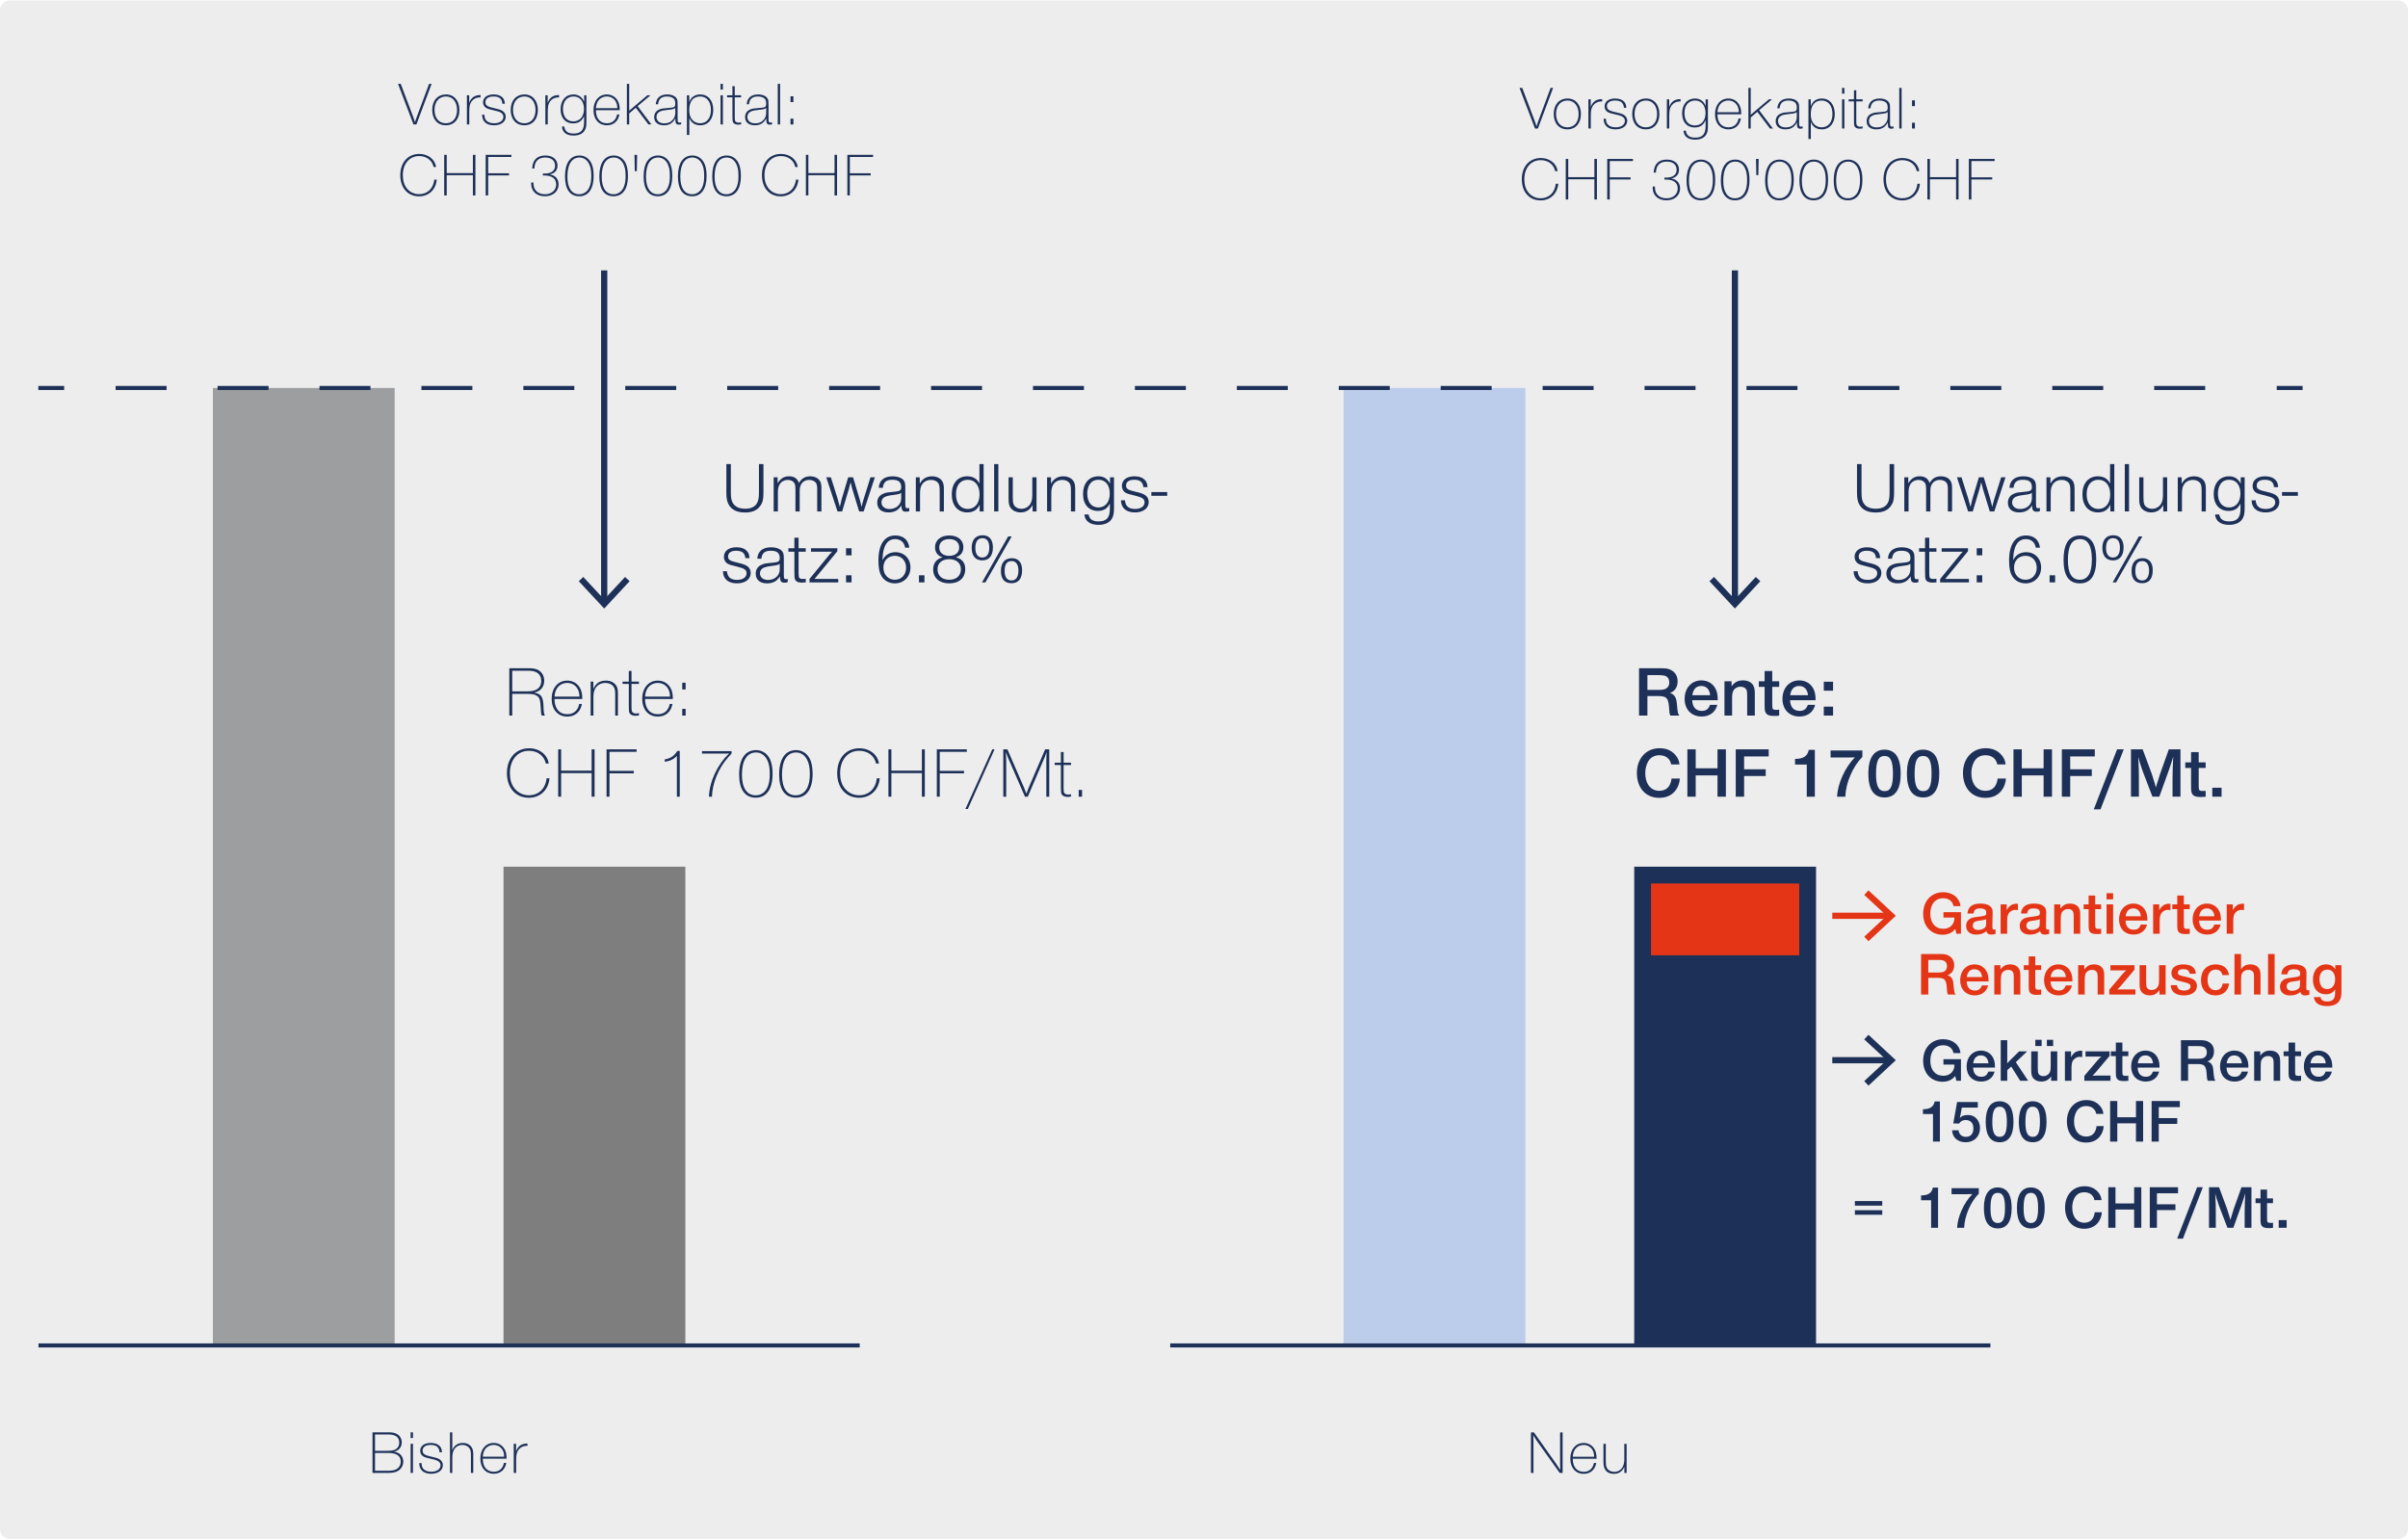 <?xml version="1.0" encoding="UTF-8"?>
<!DOCTYPE svg PUBLIC "-//W3C//DTD SVG 1.1//EN" "http://www.w3.org/Graphics/SVG/1.1/DTD/svg11.dtd">
<!-- Creator: CorelDRAW 2017 -->
<svg xmlns="http://www.w3.org/2000/svg" xml:space="preserve" width="1417px" height="906px" version="1.1" style="shape-rendering:geometricPrecision; text-rendering:geometricPrecision; image-rendering:optimizeQuality; fill-rule:evenodd; clip-rule:evenodd"
viewBox="0 0 659.12 421.15"
 xmlns:xlink="http://www.w3.org/1999/xlink">
 <defs>
  <style type="text/css">
   <![CDATA[
    .str0 {stroke:#1D3058;stroke-width:1.7;stroke-miterlimit:4}
    .str1 {stroke:#E43516;stroke-width:1.7;stroke-miterlimit:4}
    .str2 {stroke:#1D3058;stroke-width:1.11;stroke-miterlimit:4}
    .str3 {stroke:#1D3058;stroke-width:1.11;stroke-miterlimit:4;stroke-dasharray:13.95 13.95}
    .fil6 {fill:none;fill-rule:nonzero}
    .fil1 {fill:#1D3058;fill-rule:nonzero}
    .fil5 {fill:#7F7E7E;fill-rule:nonzero}
    .fil3 {fill:#9D9E9F;fill-rule:nonzero}
    .fil4 {fill:#BCCDEB;fill-rule:nonzero}
    .fil2 {fill:#E43516;fill-rule:nonzero}
    .fil0 {fill:#EDEDED;fill-rule:nonzero}
   ]]>
  </style>
 </defs>
 <g id="Ebene_x0020_1">
  <path class="fil0" d="M2.75 0c-1.52,0 -2.75,1.23 -2.75,2.75l0 415.65c0,1.52 1.23,2.75 2.75,2.75l653.62 0c1.52,0 2.75,-1.23 2.75,-2.75l0 -415.65c0,-1.52 -1.23,-2.75 -2.75,-2.75l-653.62 0z"/>
  <path class="fil1" d="M101.96 391.97l0 11.11 4.32 0c0.94,0 1.73,-0.12 2.23,-0.34 1.18,-0.5 1.87,-1.53 1.87,-2.76 0,-0.98 -0.49,-1.86 -1.31,-2.33 -0.34,-0.2 -0.59,-0.28 -1.24,-0.4 1.3,-0.23 2.14,-1.22 2.14,-2.51 0,-0.97 -0.45,-1.79 -1.26,-2.27 -0.56,-0.35 -1.24,-0.5 -2.31,-0.5l-4.44 0zm0.69 0.58l3.57 0c2.08,0 3.06,0.74 3.06,2.25 0,0.9 -0.43,1.6 -1.25,1.95 -0.46,0.2 -1.06,0.28 -2.2,0.28l-3.18 0 0 -4.48zm0 5.07l3.67 0c2.23,0 3.37,0.8 3.37,2.36 0,0.83 -0.32,1.48 -0.94,1.93 -0.54,0.4 -1.34,0.58 -2.52,0.58l-3.58 0 0 -4.87z"/>
  <path id="1" class="fil1" d="M113.04 391.97l-0.64 0 0 1.57 0.64 0 0 -1.57zm0 3.13l-0.64 0 0 7.98 0.64 0 0 -7.98z"/>
  <path id="2" class="fil1" d="M120.97 397.42c-0.07,-0.82 -0.2,-1.24 -0.57,-1.65 -0.52,-0.58 -1.37,-0.9 -2.48,-0.9 -1.79,0 -2.9,0.83 -2.9,2.18 0,0.65 0.33,1.23 0.9,1.55 0.42,0.21 0.83,0.35 2.17,0.65 1.27,0.28 1.72,0.46 2.11,0.83 0.23,0.22 0.39,0.57 0.39,0.9 0,1.06 -1.01,1.78 -2.54,1.78 -1.04,0 -1.86,-0.33 -2.28,-0.93 -0.26,-0.38 -0.37,-0.75 -0.38,-1.43l-0.64 0c0.03,1.89 1.19,2.91 3.29,2.91 1.89,0 3.18,-0.95 3.18,-2.35 0,-0.68 -0.37,-1.3 -0.95,-1.63 -0.46,-0.27 -0.96,-0.43 -2.05,-0.66 -1.52,-0.35 -1.94,-0.52 -2.28,-0.89 -0.17,-0.16 -0.28,-0.5 -0.28,-0.78 0,-1 0.82,-1.58 2.21,-1.58 1.59,0 2.33,0.6 2.45,2l0.65 0z"/>
  <path id="3" class="fil1" d="M123.81 391.97l-0.64 0 0 11.11 0.64 0 0 -4.05c0,-1.08 0.13,-1.7 0.46,-2.3 0.49,-0.85 1.3,-1.31 2.28,-1.31 0.79,0 1.45,0.28 1.87,0.81 0.35,0.44 0.48,0.94 0.48,1.84l0 5.01 0.64 0 0 -5.11c0,-0.9 -0.14,-1.44 -0.47,-1.94 -0.5,-0.74 -1.36,-1.16 -2.4,-1.16 -1.39,0 -2.35,0.68 -2.9,2.03l0.02 -0.5c0.02,-0.2 0.02,-0.35 0.02,-0.43l0 -4z"/>
  <path id="4" class="fil1" d="M137.94 400.35c-0.3,1.55 -1.31,2.41 -2.78,2.41 -1.88,0 -3.01,-1.31 -3.02,-3.58l6.52 0c0,-1.03 -0.12,-1.7 -0.42,-2.35 -0.59,-1.25 -1.73,-1.96 -3.1,-1.96 -2.18,0 -3.66,1.73 -3.66,4.28 0,2.53 1.45,4.16 3.66,4.16 1.84,0 3.1,-1.1 3.44,-2.96l-0.64 0zm-5.8 -1.72c0.1,-0.86 0.22,-1.31 0.53,-1.86 0.51,-0.85 1.43,-1.35 2.47,-1.35 0.99,0 1.83,0.45 2.35,1.26 0.35,0.57 0.48,1.05 0.52,1.95l-5.87 0z"/>
  <path id="5" class="fil1" d="M144.38 395.04c-1.58,-0.04 -2.65,0.71 -3.12,2.16l0 -2.1 -0.64 0 0 7.98 0.66 0 0 -3.45c0,-1.56 0.15,-2.2 0.65,-2.88 0.52,-0.7 1.32,-1.08 2.21,-1.08l0.24 0 0 -0.63z"/>
  <path class="fil1" d="M118.14 22.82l-0.69 0 -3.32 8.92c-0.37,1 -0.42,1.15 -0.54,1.59 -0.03,-0.1 -0.06,-0.2 -0.1,-0.32 -0.16,-0.52 -0.28,-0.87 -0.45,-1.3l-3.35 -8.89 -0.74 0 4.23 11.11 0.8 0 4.16 -11.11z"/>
  <path id="1" class="fil1" d="M122.1 25.72c-2.3,0 -3.79,1.66 -3.79,4.23 0,2.56 1.45,4.21 3.72,4.21 2.28,0 3.72,-1.63 3.72,-4.18 0,-2.56 -1.46,-4.26 -3.65,-4.26zm-0.02 0.55c1.83,0 3.03,1.48 3.03,3.71 0,2.21 -1.19,3.63 -3.06,3.63 -1.9,0 -3.11,-1.43 -3.11,-3.66 0,-2.25 1.23,-3.68 3.14,-3.68z"/>
  <path id="2" class="fil1" d="M131.55 25.88c-1.57,-0.03 -2.65,0.72 -3.12,2.17l0 -2.1 -0.63 0 0 7.98 0.65 0 0 -3.45c0,-1.57 0.15,-2.2 0.65,-2.88 0.52,-0.7 1.33,-1.08 2.22,-1.08l0.23 0 0 -0.64z"/>
  <path id="3" class="fil1" d="M138.18 28.26c-0.07,-0.81 -0.21,-1.23 -0.58,-1.64 -0.51,-0.59 -1.37,-0.9 -2.48,-0.9 -1.79,0 -2.9,0.83 -2.9,2.18 0,0.65 0.34,1.23 0.91,1.55 0.42,0.21 0.82,0.35 2.16,0.65 1.28,0.28 1.73,0.46 2.11,0.83 0.24,0.22 0.39,0.56 0.39,0.9 0,1.06 -1.01,1.78 -2.53,1.78 -1.04,0 -1.86,-0.33 -2.28,-0.93 -0.27,-0.39 -0.37,-0.75 -0.39,-1.43l-0.64 0c0.04,1.89 1.19,2.91 3.29,2.91 1.9,0 3.19,-0.95 3.19,-2.35 0,-0.68 -0.37,-1.3 -0.96,-1.63 -0.45,-0.27 -0.95,-0.43 -2.04,-0.67 -1.53,-0.35 -1.95,-0.51 -2.29,-0.88 -0.16,-0.17 -0.28,-0.5 -0.28,-0.78 0,-1 0.82,-1.58 2.21,-1.58 1.6,0 2.33,0.6 2.45,1.99l0.66 0z"/>
  <path id="4" class="fil1" d="M143.57 25.72c-2.29,0 -3.78,1.66 -3.78,4.23 0,2.56 1.45,4.21 3.72,4.21 2.28,0 3.72,-1.63 3.72,-4.18 0,-2.56 -1.46,-4.26 -3.66,-4.26zm-0.01 0.55c1.82,0 3.03,1.48 3.03,3.71 0,2.21 -1.19,3.63 -3.07,3.63 -1.89,0 -3.1,-1.43 -3.1,-3.66 0,-2.25 1.23,-3.68 3.14,-3.68z"/>
  <path id="5" class="fil1" d="M153.03 25.88c-1.58,-0.03 -2.65,0.72 -3.12,2.17l0 -2.1 -0.63 0 0 7.98 0.65 0 0 -3.45c0,-1.57 0.15,-2.2 0.65,-2.88 0.52,-0.7 1.33,-1.08 2.22,-1.08l0.23 0 0 -0.64z"/>
  <path id="6" class="fil1" d="M160.51 25.95l-0.62 0 0 1.83c-0.47,-1.31 -1.54,-2.06 -2.92,-2.06 -2.13,0 -3.52,1.6 -3.52,4.06 0,2.36 1.32,3.86 3.4,3.86 1.5,0 2.43,-0.63 3.02,-2.01l0 1.66c0,2.2 -0.85,3.13 -2.87,3.13 -1.56,0 -2.38,-0.61 -2.54,-1.91l-0.64 0c0.12,1.6 1.24,2.46 3.18,2.46 1.46,0 2.5,-0.48 3.04,-1.4 0.35,-0.58 0.47,-1.19 0.47,-2.29l0 -7.33zm-3.49 0.32c1.71,0 2.83,1.35 2.83,3.43 0,2.08 -1.14,3.39 -2.93,3.39 -1.76,0 -2.83,-1.3 -2.83,-3.41 0,-2.1 1.12,-3.41 2.93,-3.41z"/>
  <path id="7" class="fil1" d="M168.91 31.2c-0.3,1.54 -1.31,2.41 -2.78,2.41 -1.88,0 -3.01,-1.32 -3.02,-3.58l6.52 0c0,-1.03 -0.12,-1.7 -0.42,-2.35 -0.59,-1.25 -1.73,-1.96 -3.1,-1.96 -2.18,0 -3.66,1.73 -3.66,4.28 0,2.53 1.45,4.16 3.66,4.16 1.84,0 3.1,-1.1 3.44,-2.96l-0.64 0zm-5.8 -1.72c0.1,-0.87 0.22,-1.32 0.53,-1.86 0.51,-0.85 1.43,-1.35 2.47,-1.35 0.99,0 1.83,0.45 2.35,1.26 0.35,0.57 0.48,1.05 0.52,1.95l-5.87 0z"/>
  <path id="8" class="fil1" d="M178.05 25.95l-0.86 0 -4.32 3.66c-0.09,0.07 -0.17,0.15 -0.29,0.25l-0.35 0.32 0 -0.52 0 -0.4 0 -6.44 -0.64 0 0 11.11 0.64 0 0 -3.03 1.81 -1.54 3.45 4.57 0.81 0 -3.77 -5.02 3.52 -2.96z"/>
  <path id="9" class="fil1" d="M186.45 33.36c-0.17,0.05 -0.27,0.07 -0.4,0.07 -0.44,0 -0.57,-0.19 -0.57,-0.82l0 -3.86c0,-1.18 -0.02,-1.4 -0.19,-1.77 -0.35,-0.78 -1.36,-1.26 -2.65,-1.26 -1.91,0 -3.02,0.95 -3.13,2.68l0.62 0c0.13,-1.45 0.92,-2.13 2.43,-2.13 0.77,0 1.41,0.2 1.81,0.55 0.33,0.33 0.47,0.71 0.47,1.44 0,0.79 -0.24,1 -1.14,1.09 -2.37,0.2 -2.45,0.2 -3.05,0.41 -1.04,0.37 -1.58,1.12 -1.58,2.17 0,1.4 0.99,2.23 2.67,2.23 1.49,0 2.46,-0.6 3.13,-1.93l0 0.33c0,1.13 0.22,1.42 1.02,1.42 0.17,0 0.37,-0.04 0.56,-0.1l0 -0.52zm-1.61 -2.55c0,0.75 -0.29,1.45 -0.82,1.98 -0.57,0.59 -1.26,0.84 -2.23,0.84 -1.29,0 -2.1,-0.69 -2.1,-1.79 0,-0.64 0.35,-1.19 0.97,-1.46 0.52,-0.23 0.96,-0.32 2.37,-0.47 1.09,-0.1 1.59,-0.25 1.81,-0.51l0 1.41z"/>
  <path id="10" class="fil1" d="M188.66 25.95l-0.64 0 0 10.86 0.66 0 0 -4.72c0.42,1.32 1.51,2.07 3,2.07 2.15,0 3.55,-1.67 3.55,-4.2 0,-2.58 -1.39,-4.24 -3.57,-4.24 -1.47,0 -2.55,0.76 -3,2.11l0 -1.88zm2.99 0.32c1.81,0 2.95,1.43 2.95,3.69 0,2.23 -1.16,3.65 -2.95,3.65 -0.94,0 -1.75,-0.38 -2.28,-1.1 -0.49,-0.62 -0.71,-1.41 -0.71,-2.53 0,-2.38 1.07,-3.71 2.99,-3.71z"/>
  <path id="11" class="fil1" d="M197.87 22.82l-0.64 0 0 1.57 0.64 0 0 -1.57zm0 3.13l-0.64 0 0 7.98 0.64 0 0 -7.98z"/>
  <path id="12" class="fil1" d="M202.86 25.95l-1.74 0 0 -2.5 -0.64 0 0 2.5 -1.46 0 0 0.55 1.46 0 0 5.14c0,1.14 0.04,1.39 0.17,1.69 0.22,0.43 0.72,0.65 1.44,0.65 0.22,0 0.42,-0.02 0.77,-0.07l0 -0.57c-0.37,0.09 -0.52,0.1 -0.68,0.1 -0.41,0 -0.78,-0.16 -0.91,-0.41 -0.12,-0.19 -0.15,-0.47 -0.15,-1.14l0 -5.39 1.74 0 0 -0.55z"/>
  <path id="13" class="fil1" d="M211.33 33.36c-0.17,0.05 -0.27,0.07 -0.4,0.07 -0.44,0 -0.57,-0.19 -0.57,-0.82l0 -3.86c0,-1.18 -0.02,-1.4 -0.19,-1.77 -0.35,-0.78 -1.36,-1.26 -2.65,-1.26 -1.91,0 -3.01,0.95 -3.13,2.68l0.62 0c0.13,-1.45 0.92,-2.13 2.43,-2.13 0.77,0 1.41,0.2 1.81,0.55 0.34,0.33 0.47,0.71 0.47,1.44 0,0.79 -0.23,1 -1.14,1.09 -2.36,0.2 -2.45,0.2 -3.05,0.41 -1.04,0.37 -1.58,1.12 -1.58,2.17 0,1.4 0.99,2.23 2.67,2.23 1.49,0 2.46,-0.6 3.13,-1.93l0 0.33c0,1.13 0.22,1.42 1.03,1.42 0.16,0 0.37,-0.04 0.55,-0.1l0 -0.52zm-1.61 -2.55c0,0.75 -0.28,1.45 -0.82,1.98 -0.57,0.59 -1.26,0.84 -2.23,0.84 -1.29,0 -2.1,-0.69 -2.1,-1.79 0,-0.64 0.35,-1.19 0.98,-1.46 0.52,-0.23 0.95,-0.32 2.36,-0.47 1.09,-0.1 1.59,-0.25 1.81,-0.51l0 1.41z"/>
  <polygon id="14" class="fil1" points="213.53,22.82 212.89,22.82 212.89,33.93 213.53,33.93 "/>
  <path id="15" class="fil1" d="M217.17 32.34l-0.79 0 0 1.59 0.79 0 0 -1.59zm0 -6.12l-0.79 0 0 1.58 0.79 0 0 -1.58z"/>
  <path class="fil1" d="M118.88 49.04c-0.29,2.47 -1.88,3.98 -4.18,3.98 -1.41,0 -2.68,-0.65 -3.49,-1.78 -0.65,-0.9 -0.95,-2 -0.95,-3.43 0,-3.11 1.81,-5.23 4.47,-5.23 2.03,0 3.58,1.17 3.96,3l0.67 0c-0.25,-2.06 -2.18,-3.58 -4.58,-3.58 -3.11,0 -5.21,2.33 -5.21,5.83 0,3.46 2.05,5.78 5.13,5.78 2.67,0 4.61,-1.83 4.85,-4.57l-0.67 0z"/>
  <polygon id="1" class="fil1" points="130.13,42.25 129.44,42.25 129.44,47.25 122.28,47.25 122.28,42.25 121.59,42.25 121.59,53.36 122.28,53.36 122.28,47.83 129.44,47.83 129.44,53.36 130.13,53.36 "/>
  <polygon id="2" class="fil1" points="139.99,42.25 132.94,42.25 132.94,53.36 133.63,53.36 133.63,47.88 139.33,47.88 139.33,47.3 133.63,47.3 133.63,42.83 139.99,42.83 "/>
  <path id="3" class="fil1" d="M146.27 46c0.05,-1.97 1.09,-3.02 2.97,-3.02 1.68,0 2.7,0.85 2.7,2.24 0,1.38 -1.04,2.16 -2.87,2.16 -0.03,0 -0.15,0 -0.31,-0.02l-0.16 0 0 0.55c0.16,-0.01 0.24,-0.01 0.37,-0.01 2.15,0 3.27,0.85 3.27,2.48 0,1.56 -1.27,2.66 -3.07,2.66 -1.96,0 -3.16,-1.15 -3.16,-3.01l0 -0.22 -0.61 0c-0.01,0.13 -0.01,0.27 -0.01,0.32 0,2.1 1.47,3.46 3.77,3.46 2.21,0 3.74,-1.33 3.74,-3.28 0,-0.92 -0.37,-1.7 -1.04,-2.16 -0.4,-0.29 -0.76,-0.42 -1.43,-0.54 1.38,-0.23 2.17,-1.11 2.17,-2.43 0,-1.66 -1.31,-2.75 -3.32,-2.75 -2.27,0 -3.53,1.24 -3.61,3.57l0.6 0z"/>
  <path id="4" class="fil1" d="M158.63 42.43c-2.55,0 -3.97,2.07 -3.97,5.73 0,3.52 1.37,5.43 3.89,5.43 2.53,0 3.95,-2.01 3.95,-5.58 0,-1.6 -0.25,-2.83 -0.77,-3.74 -0.67,-1.17 -1.79,-1.84 -3.1,-1.84zm0 0.55c1.11,0 2.06,0.64 2.6,1.74 0.44,0.84 0.62,1.86 0.62,3.29 0,1.4 -0.18,2.42 -0.6,3.27 -0.52,1.09 -1.55,1.76 -2.69,1.76 -2.09,0 -3.25,-1.73 -3.25,-4.83 0,-3.34 1.19,-5.23 3.32,-5.23z"/>
  <path id="5" class="fil1" d="M168.02 42.43c-2.55,0 -3.97,2.07 -3.97,5.73 0,3.52 1.37,5.43 3.89,5.43 2.53,0 3.95,-2.01 3.95,-5.58 0,-1.6 -0.25,-2.83 -0.77,-3.74 -0.67,-1.17 -1.79,-1.84 -3.1,-1.84zm0 0.55c1.11,0 2.06,0.64 2.6,1.74 0.44,0.84 0.62,1.86 0.62,3.29 0,1.4 -0.18,2.42 -0.6,3.27 -0.52,1.09 -1.55,1.76 -2.69,1.76 -2.09,0 -3.25,-1.73 -3.25,-4.83 0,-3.34 1.19,-5.23 3.32,-5.23z"/>
  <polygon id="6" class="fil1" points="174.31,46.7 174.39,42.25 173.67,42.25 173.75,46.7 "/>
  <path id="7" class="fil1" d="M180.14 42.43c-2.55,0 -3.97,2.07 -3.97,5.73 0,3.52 1.37,5.43 3.89,5.43 2.53,0 3.96,-2.01 3.96,-5.58 0,-1.6 -0.26,-2.83 -0.78,-3.74 -0.67,-1.17 -1.79,-1.84 -3.1,-1.84zm0 0.55c1.11,0 2.07,0.64 2.6,1.74 0.44,0.84 0.62,1.86 0.62,3.29 0,1.4 -0.18,2.42 -0.6,3.27 -0.52,1.09 -1.54,1.76 -2.68,1.76 -2.1,0 -3.26,-1.73 -3.26,-4.83 0,-3.34 1.19,-5.23 3.32,-5.23z"/>
  <path id="8" class="fil1" d="M189.53 42.43c-2.55,0 -3.97,2.07 -3.97,5.73 0,3.52 1.37,5.43 3.89,5.43 2.53,0 3.96,-2.01 3.96,-5.58 0,-1.6 -0.26,-2.83 -0.78,-3.74 -0.67,-1.17 -1.79,-1.84 -3.1,-1.84zm0 0.55c1.11,0 2.07,0.64 2.6,1.74 0.44,0.84 0.62,1.86 0.62,3.29 0,1.4 -0.18,2.42 -0.6,3.27 -0.52,1.09 -1.54,1.76 -2.68,1.76 -2.1,0 -3.26,-1.73 -3.26,-4.83 0,-3.34 1.19,-5.23 3.32,-5.23z"/>
  <path id="9" class="fil1" d="M198.92 42.43c-2.55,0 -3.97,2.07 -3.97,5.73 0,3.52 1.37,5.43 3.89,5.43 2.53,0 3.96,-2.01 3.96,-5.58 0,-1.6 -0.26,-2.83 -0.78,-3.74 -0.67,-1.17 -1.79,-1.84 -3.1,-1.84zm0 0.55c1.11,0 2.06,0.64 2.6,1.74 0.44,0.84 0.62,1.86 0.62,3.29 0,1.4 -0.18,2.42 -0.6,3.27 -0.52,1.09 -1.54,1.76 -2.69,1.76 -2.09,0 -3.25,-1.73 -3.25,-4.83 0,-3.34 1.19,-5.23 3.32,-5.23z"/>
  <path id="10" class="fil1" d="M217.87 49.04c-0.29,2.47 -1.88,3.98 -4.18,3.98 -1.4,0 -2.68,-0.65 -3.48,-1.78 -0.66,-0.9 -0.96,-2 -0.96,-3.43 0,-3.11 1.81,-5.23 4.48,-5.23 2.03,0 3.57,1.17 3.95,3l0.68 0c-0.26,-2.06 -2.18,-3.58 -4.58,-3.58 -3.12,0 -5.22,2.33 -5.22,5.83 0,3.46 2.05,5.78 5.13,5.78 2.67,0 4.61,-1.83 4.85,-4.57l-0.67 0z"/>
  <polygon id="11" class="fil1" points="229.12,42.25 228.43,42.25 228.43,47.25 221.27,47.25 221.27,42.25 220.59,42.25 220.59,53.36 221.27,53.36 221.27,47.83 228.43,47.83 228.43,53.36 229.12,53.36 "/>
  <polygon id="12" class="fil1" points="238.98,42.25 231.94,42.25 231.94,53.36 232.62,53.36 232.62,47.88 238.33,47.88 238.33,47.3 232.62,47.3 232.62,42.83 238.98,42.83 "/>
  <path class="fil1" d="M139.41 182.8l0 12.95 0.8 0 0 -5.94 4.05 0c1.49,0 2.27,0.17 2.84,0.64 0.66,0.54 0.82,1.13 0.92,3.3 0.04,1.23 0.11,1.77 0.27,2l0.88 0 -0.1 -0.17c-0.15,-0.29 -0.27,-1.03 -0.29,-1.98 -0.06,-2.97 -0.59,-3.81 -2.6,-4.12 1.76,-0.35 2.78,-1.54 2.78,-3.25 0,-1.22 -0.51,-2.23 -1.47,-2.83 -0.65,-0.43 -1.47,-0.6 -2.7,-0.6l-5.38 0zm0.8 0.68l4.32 0c1.14,0 1.86,0.15 2.43,0.5 0.8,0.49 1.19,1.26 1.19,2.29 0,1.03 -0.43,1.85 -1.25,2.33 -0.61,0.37 -1.45,0.53 -2.76,0.53l-3.93 0 0 -5.65z"/>
  <path id="1" class="fil1" d="M158.54 192.57c-0.35,1.8 -1.53,2.81 -3.25,2.81 -2.19,0 -3.5,-1.53 -3.52,-4.17l7.61 0c0,-1.21 -0.14,-1.98 -0.49,-2.74 -0.68,-1.46 -2.01,-2.29 -3.62,-2.29 -2.54,0 -4.26,2.02 -4.26,4.99 0,2.95 1.68,4.86 4.26,4.86 2.16,0 3.62,-1.29 4.01,-3.46l-0.74 0zm-6.77 -2c0.12,-1.01 0.26,-1.54 0.63,-2.18 0.59,-0.99 1.66,-1.57 2.87,-1.57 1.16,0 2.14,0.52 2.74,1.47 0.41,0.66 0.57,1.23 0.61,2.28l-6.85 0z"/>
  <path id="2" class="fil1" d="M162.41 186.45l-0.74 0 0 9.3 0.76 0 0 -4.83c0,-1.23 0.14,-1.93 0.51,-2.59 0.53,-0.95 1.55,-1.51 2.76,-1.51 1.11,0 2.01,0.48 2.41,1.3 0.21,0.45 0.29,0.91 0.29,1.86l0 5.77 0.74 0 0 -5.94c0,-1.26 -0.13,-1.85 -0.6,-2.45 -0.59,-0.76 -1.55,-1.18 -2.68,-1.18 -1.69,0 -2.8,0.73 -3.45,2.29l0 -2.02z"/>
  <path id="3" class="fil1" d="M174.89 186.45l-2.03 0 0 -2.92 -0.74 0 0 2.92 -1.71 0 0 0.64 1.71 0 0 6c0,1.32 0.04,1.61 0.19,1.96 0.26,0.51 0.84,0.76 1.68,0.76 0.26,0 0.49,-0.02 0.9,-0.08l0 -0.66c-0.43,0.1 -0.6,0.12 -0.8,0.12 -0.47,0 -0.9,-0.19 -1.05,-0.49 -0.14,-0.21 -0.18,-0.54 -0.18,-1.32l0 -6.29 2.03 0 0 -0.64z"/>
  <path id="4" class="fil1" d="M183.33 192.57c-0.36,1.8 -1.53,2.81 -3.25,2.81 -2.19,0 -3.5,-1.53 -3.52,-4.17l7.61 0c0,-1.21 -0.14,-1.98 -0.49,-2.74 -0.69,-1.46 -2.02,-2.29 -3.62,-2.29 -2.54,0 -4.27,2.02 -4.27,4.99 0,2.95 1.69,4.86 4.27,4.86 2.15,0 3.62,-1.29 4.01,-3.46l-0.74 0zm-6.77 -2c0.11,-1.01 0.25,-1.54 0.62,-2.18 0.59,-0.99 1.67,-1.57 2.88,-1.57 1.15,0 2.13,0.52 2.74,1.47 0.41,0.66 0.56,1.23 0.6,2.28l-6.84 0z"/>
  <path id="5" class="fil1" d="M187.67 193.91l-0.92 0 0 1.84 0.92 0 0 -1.84zm0 -7.15l-0.92 0 0 1.84 0.92 0 0 -1.84z"/>
  <path class="fil1" d="M149.62 212.93c-0.33,2.87 -2.19,4.64 -4.87,4.64 -1.64,0 -3.13,-0.76 -4.07,-2.08 -0.76,-1.05 -1.11,-2.33 -1.11,-4 0,-3.63 2.11,-6.1 5.22,-6.1 2.37,0 4.17,1.36 4.61,3.5l0.79 0c-0.3,-2.41 -2.55,-4.18 -5.34,-4.18 -3.64,0 -6.09,2.72 -6.09,6.8 0,4.04 2.39,6.74 5.99,6.74 3.11,0 5.38,-2.14 5.65,-5.32l-0.78 0z"/>
  <polygon id="1" class="fil1" points="162.75,205 161.94,205 161.94,210.83 153.59,210.83 153.59,205 152.79,205 152.79,217.96 153.59,217.96 153.59,211.51 161.94,211.51 161.94,217.96 162.75,217.96 "/>
  <polygon id="2" class="fil1" points="174.25,205 166.03,205 166.03,217.96 166.83,217.96 166.83,211.57 173.49,211.57 173.49,210.89 166.83,210.89 166.83,205.68 174.25,205.68 "/>
  <path id="3" class="fil1" d="M186.06 205.43l-0.66 0c-0.88,1.4 -1.84,2.04 -3.46,2.33l0 0.62c1.39,-0.14 2.48,-0.66 3.34,-1.59l0 11.17 0.78 0 0 -12.53z"/>
  <path id="4" class="fil1" d="M200.25 205.49l-8.1 0 0 0.66 6.35 0 0.57 0 0.51 -0.02c-3.19,2.99 -5.4,7.7 -5.52,11.83l0.81 0c0.13,-3.78 1.78,-7.77 4.46,-10.8l0.66 -0.72c0.1,-0.1 0.18,-0.2 0.26,-0.29l0 -0.66z"/>
  <path id="5" class="fil1" d="M206.96 205.21c-2.98,0 -4.64,2.41 -4.64,6.69 0,4.1 1.6,6.33 4.54,6.33 2.95,0 4.61,-2.35 4.61,-6.51 0,-1.86 -0.29,-3.3 -0.89,-4.37 -0.79,-1.36 -2.1,-2.14 -3.62,-2.14zm0 0.64c1.29,0 2.4,0.74 3.03,2.03 0.51,0.99 0.72,2.17 0.72,3.84 0,1.63 -0.21,2.82 -0.7,3.81 -0.61,1.28 -1.8,2.06 -3.13,2.06 -2.45,0 -3.8,-2.02 -3.8,-5.64 0,-3.9 1.39,-6.1 3.88,-6.1z"/>
  <path id="6" class="fil1" d="M217.91 205.21c-2.97,0 -4.64,2.41 -4.64,6.69 0,4.1 1.61,6.33 4.54,6.33 2.96,0 4.62,-2.35 4.62,-6.51 0,-1.86 -0.29,-3.3 -0.9,-4.37 -0.78,-1.36 -2.09,-2.14 -3.62,-2.14zm0 0.64c1.29,0 2.41,0.74 3.03,2.03 0.51,0.99 0.73,2.17 0.73,3.84 0,1.63 -0.22,2.82 -0.71,3.81 -0.6,1.28 -1.8,2.06 -3.13,2.06 -2.44,0 -3.79,-2.02 -3.79,-5.64 0,-3.9 1.39,-6.1 3.87,-6.1z"/>
  <path id="7" class="fil1" d="M240.02 212.93c-0.34,2.87 -2.2,4.64 -4.87,4.64 -1.65,0 -3.13,-0.76 -4.07,-2.08 -0.77,-1.05 -1.12,-2.33 -1.12,-4 0,-3.63 2.11,-6.1 5.22,-6.1 2.37,0 4.17,1.36 4.62,3.5l0.78 0c-0.29,-2.41 -2.54,-4.18 -5.34,-4.18 -3.64,0 -6.08,2.72 -6.08,6.8 0,4.04 2.39,6.74 5.99,6.74 3.11,0 5.37,-2.14 5.65,-5.32l-0.78 0z"/>
  <polygon id="8" class="fil1" points="253.14,205 252.34,205 252.34,210.83 243.99,210.83 243.99,205 243.18,205 243.18,217.96 243.99,217.96 243.99,211.51 252.34,211.51 252.34,217.96 253.14,217.96 "/>
  <polygon id="9" class="fil1" points="264.64,205 256.43,205 256.43,217.96 257.23,217.96 257.23,211.57 263.88,211.57 263.88,210.89 257.23,210.89 257.23,205.68 264.64,205.68 "/>
  <polygon id="10" class="fil1" points="272.23,205 271.61,205 264.25,221.32 264.92,221.32 "/>
  <path id="11" class="fil1" d="M287.2 205l-1.12 0 -4.52 10.51c-0.15,0.37 -0.19,0.47 -0.62,1.63 -0.1,-0.27 -0.31,-0.81 -0.65,-1.67l-4.54 -10.47 -1.13 0 0 12.96 0.8 0 0 -9.72c0,-0.5 -0.02,-1.06 -0.08,-2.48 0.4,1.1 0.43,1.2 0.61,1.61l4.6 10.59 0.78 0 4.58 -10.71c0.08,-0.13 0.13,-0.29 0.19,-0.48l0.39 -1.03c-0.05,0.58 -0.09,1.75 -0.09,2.52l0 9.7 0.8 0 0 -12.96z"/>
  <path id="12" class="fil1" d="M293.16 208.65l-2.03 0 0 -2.91 -0.74 0 0 2.91 -1.7 0 0 0.64 1.7 0 0 6.01c0,1.32 0.04,1.61 0.19,1.96 0.26,0.5 0.84,0.76 1.69,0.76 0.25,0 0.48,-0.02 0.89,-0.08l0 -0.66c-0.43,0.09 -0.6,0.11 -0.8,0.11 -0.47,0 -0.9,-0.19 -1.05,-0.48 -0.14,-0.22 -0.18,-0.55 -0.18,-1.32l0 -6.3 2.03 0 0 -0.64z"/>
  <polygon id="13" class="fil1" points="296.18,216.11 295.26,216.11 295.26,217.96 296.18,217.96 "/>
  <path class="fil1" d="M448.64 182.8l0 12.95 2.29 0 0 -5.34 3.03 0c0.84,0 1.47,0.12 1.86,0.33 0.59,0.33 0.92,1.17 1,2.41 0.12,1.9 0.15,2.14 0.41,2.6l2.46 0 -0.13 -0.17c-0.24,-0.31 -0.36,-0.82 -0.45,-1.85 -0.2,-2.29 -0.24,-2.44 -0.63,-3.16 -0.37,-0.55 -0.82,-0.88 -1.43,-0.97 1.39,-0.49 2.15,-1.62 2.15,-3.21 0,-1.34 -0.56,-2.39 -1.64,-3.01 -0.68,-0.43 -1.45,-0.58 -2.74,-0.58l-6.18 0zm2.29 1.88l3.31 0c0.68,0 1.25,0.08 1.6,0.21 0.68,0.28 1.08,0.92 1.08,1.77 0,0.76 -0.28,1.32 -0.83,1.67 -0.45,0.29 -1.01,0.39 -2.15,0.39l-3.01 0 0 -4.04z"/>
  <path id="1" class="fil1" d="M468.07 192.82c-0.43,1.17 -1.08,1.65 -2.25,1.65 -1.63,0 -2.55,-1.03 -2.63,-2.91l6.99 0c0.02,-1.17 -0.12,-2.02 -0.43,-2.78 -0.69,-1.69 -2.19,-2.66 -4.05,-2.66 -2.68,0 -4.58,2.1 -4.58,5.05 0,2.91 1.84,4.84 4.66,4.84 2.21,0 3.79,-1.19 4.28,-3.19l-1.99 0zm-4.84 -2.64c0.22,-1.65 1.06,-2.53 2.45,-2.53 1.39,0 2.29,0.95 2.42,2.53l-4.87 0z"/>
  <path id="2" class="fil1" d="M473.97 186.37l-1.95 0 0 9.38 2.09 0 0 -4.7c0,-0.99 0.08,-1.53 0.29,-2 0.36,-0.74 1.12,-1.2 2.04,-1.2 0.8,0 1.41,0.35 1.62,0.91 0.14,0.37 0.18,0.72 0.18,1.54l0 5.45 2.09 0 0 -5.98c0,-1.18 -0.12,-1.77 -0.47,-2.33 -0.49,-0.84 -1.52,-1.32 -2.74,-1.32 -1.39,0 -2.31,0.46 -3.15,1.63l0 -1.38z"/>
  <path id="3" class="fil1" d="M487 186.37l-1.9 0 0 -2.82 -2.09 0 0 2.82 -1.58 0 0 1.52 1.58 0 0 4.46c0,1.81 0.04,2.18 0.3,2.61 0.35,0.64 1.01,0.89 2.28,0.89 0.53,0 0.88,-0.02 1.41,-0.08l0 -1.63c-0.29,0.04 -0.47,0.06 -0.64,0.06 -1.14,0 -1.26,-0.14 -1.26,-1.38l0 -4.93 1.9 0 0 -1.52z"/>
  <path id="4" class="fil1" d="M494.85 192.82c-0.43,1.17 -1.08,1.65 -2.25,1.65 -1.63,0 -2.55,-1.03 -2.62,-2.91l6.98 0c0.02,-1.17 -0.12,-2.02 -0.43,-2.78 -0.69,-1.69 -2.19,-2.66 -4.05,-2.66 -2.68,0 -4.58,2.1 -4.58,5.05 0,2.91 1.84,4.84 4.66,4.84 2.21,0 3.79,-1.19 4.28,-3.19l-1.99 0zm-4.84 -2.64c0.22,-1.65 1.06,-2.53 2.45,-2.53 1.39,0 2.29,0.95 2.43,2.53l-4.88 0z"/>
  <path id="5" class="fil1" d="M501.75 193.31l-2.54 0 0 2.44 2.54 0 0 -2.44zm0 -6.82l-2.54 0 0 2.45 2.54 0 0 -2.45z"/>
  <path class="fil1" d="M457.54 213c-0.27,2.2 -1.43,3.35 -3.34,3.35 -2.35,0 -3.86,-1.89 -3.86,-4.88 0,-1.13 0.3,-2.29 0.79,-3.15 0.68,-1.14 1.7,-1.71 3.09,-1.71 1.72,0 2.91,0.93 3.22,2.51l2.27 0c-0.08,-0.97 -0.47,-1.87 -1.17,-2.64 -1.08,-1.21 -2.49,-1.79 -4.29,-1.79 -3.65,0 -6.2,2.78 -6.2,6.78 0,4.1 2.43,6.8 6.09,6.8 1.86,0 3.25,-0.58 4.32,-1.81 0.8,-0.95 1.27,-2.14 1.35,-3.46l-2.27 0z"/>
  <polygon id="1" class="fil1" points="472.41,205 470.12,205 470.12,210.19 464.15,210.19 464.15,205 461.87,205 461.87,217.96 464.15,217.96 464.15,212.13 470.12,212.13 470.12,217.96 472.41,217.96 "/>
  <polygon id="2" class="fil1" points="484.13,205 475.11,205 475.11,217.96 477.4,217.96 477.4,212.3 483.31,212.3 483.31,210.46 477.4,210.46 477.4,206.94 484.13,206.94 "/>
  <path id="3" class="fil1" d="M496.76 205.14l-1.66 0c-0.35,1.72 -1.49,2.48 -3.76,2.48l0 1.54 0.44 0 0.93 0 0.92 0 0.92 0 0 8.8 2.21 0 0 -12.82z"/>
  <path id="4" class="fil1" d="M509.77 205.31l-8.7 0 0 1.92 4.83 0c0.39,0 0.43,0 1.82,-0.03 -2.68,2.71 -4.72,7.16 -4.87,10.76l2.25 0c0.15,-3.83 2.05,-8.28 4.67,-10.9l0 -1.75z"/>
  <path id="5" class="fil1" d="M515.86 205.08c-2.94,0 -4.46,2.25 -4.46,6.58 0,4.32 1.5,6.51 4.47,6.51 2.88,0 4.39,-2.21 4.39,-6.47 0,-1.9 -0.24,-3.28 -0.79,-4.43 -0.66,-1.4 -1.97,-2.19 -3.61,-2.19zm-0.02 1.73c1.64,0 2.3,1.4 2.3,4.87 0,3.4 -0.66,4.76 -2.28,4.76 -1.65,0 -2.35,-1.4 -2.35,-4.66 0,-3.59 0.64,-4.97 2.33,-4.97z"/>
  <path id="6" class="fil1" d="M526.42 205.08c-2.94,0 -4.46,2.25 -4.46,6.58 0,4.32 1.5,6.51 4.48,6.51 2.87,0 4.38,-2.21 4.38,-6.47 0,-1.9 -0.23,-3.28 -0.78,-4.43 -0.67,-1.4 -1.98,-2.19 -3.62,-2.19zm-0.02 1.73c1.64,0 2.31,1.4 2.31,4.87 0,3.4 -0.67,4.76 -2.29,4.76 -1.64,0 -2.35,-1.4 -2.35,-4.66 0,-3.59 0.65,-4.97 2.33,-4.97z"/>
  <path id="7" class="fil1" d="M546.8 213c-0.27,2.2 -1.43,3.35 -3.34,3.35 -2.35,0 -3.86,-1.89 -3.86,-4.88 0,-1.13 0.3,-2.29 0.79,-3.15 0.68,-1.14 1.7,-1.71 3.09,-1.71 1.72,0 2.91,0.93 3.22,2.51l2.27 0c-0.07,-0.97 -0.47,-1.87 -1.17,-2.64 -1.08,-1.21 -2.48,-1.79 -4.28,-1.79 -3.66,0 -6.21,2.78 -6.21,6.78 0,4.1 2.43,6.8 6.09,6.8 1.86,0 3.25,-0.58 4.32,-1.81 0.8,-0.95 1.27,-2.14 1.35,-3.46l-2.27 0z"/>
  <polygon id="8" class="fil1" points="561.67,205 559.38,205 559.38,210.19 553.41,210.19 553.41,205 551.13,205 551.13,217.96 553.41,217.96 553.41,212.13 559.38,212.13 559.38,217.96 561.67,217.96 "/>
  <polygon id="9" class="fil1" points="573.39,205 564.37,205 564.37,217.96 566.66,217.96 566.66,212.3 572.57,212.3 572.57,210.46 566.66,210.46 566.66,206.94 573.39,206.94 "/>
  <polygon id="10" class="fil1" points="581.31,205 579.49,205 573.11,221.43 574.95,221.43 "/>
  <path id="11" class="fil1" d="M596.84 205l-3.19 0 -2.4 6.76c-0.16,0.52 -0.32,0.99 -0.45,1.44l-0.41 1.3c-0.08,0.31 -0.18,0.64 -0.28,0.95 -0.27,-1.03 -0.31,-1.16 -1.11,-3.69l-2.51 -6.76 -3.2 0 0 12.96 2.17 0 0 -5.03c0,-1.93 -0.02,-2.76 -0.18,-5.89 0.25,1.05 0.47,1.79 1.21,3.92l2.68 7 1.88 0 2.56 -7.11c0.9,-2.63 0.98,-2.88 1.26,-3.91 -0.12,1.89 -0.2,4.3 -0.2,6.18l0 4.84 2.17 0 0 -12.96z"/>
  <path id="12" class="fil1" d="M603.73 208.57l-1.9 0 0 -2.81 -2.09 0 0 2.81 -1.59 0 0 1.52 1.59 0 0 4.47c0,1.8 0.04,2.17 0.29,2.6 0.35,0.64 1.02,0.89 2.29,0.89 0.53,0 0.88,-0.02 1.41,-0.07l0 -1.63c-0.3,0.03 -0.47,0.05 -0.65,0.05 -1.13,0 -1.25,-0.13 -1.25,-1.38l0 -4.93 1.9 0 0 -1.52z"/>
  <polygon id="13" class="fil1" points="608.09,215.51 605.55,215.51 605.55,217.96 608.09,217.96 "/>
  <path class="fil1" d="M208.97 126.91l-1.23 0 0 7.75c0,1.53 -0.16,2.37 -0.61,3.07 -0.59,0.93 -1.64,1.4 -3.15,1.4 -1.6,0 -2.68,-0.49 -3.32,-1.46 -0.45,-0.7 -0.61,-1.46 -0.61,-2.99l0 -7.77 -1.23 0 0 7.73c0,1.63 0.17,2.53 0.64,3.36 0.84,1.46 2.31,2.16 4.5,2.16 1.94,0 3.27,-0.59 4.13,-1.79 0.69,-0.95 0.88,-1.81 0.88,-3.69l0 -7.77z"/>
  <path id="1" class="fil1" d="M212.84 130.52l-1.07 0 0 9.35 1.15 0 0 -5.15c0,-0.88 0.1,-1.5 0.35,-2 0.42,-0.92 1.33,-1.48 2.39,-1.48 0.82,0 1.51,0.37 1.82,0.95 0.18,0.35 0.25,0.82 0.25,1.58l0 6.1 1.16 0 0 -5.39c0,-0.93 0.08,-1.41 0.33,-1.9 0.41,-0.85 1.25,-1.34 2.29,-1.34 0.82,0 1.51,0.33 1.86,0.85 0.21,0.35 0.31,0.84 0.31,1.66l0 6.12 1.16 0 0 -6.43c0,-1.03 -0.14,-1.58 -0.55,-2.12 -0.53,-0.68 -1.41,-1.07 -2.47,-1.07 -1.43,0 -2.38,0.56 -3.13,1.83 -0.45,-1.25 -1.33,-1.83 -2.72,-1.83 -1.35,0 -2.23,0.54 -3.13,1.9l0 -1.63z"/>
  <path id="2" class="fil1" d="M239.47 130.52l-1.2 0 -1.87 5.97c-0.2,0.64 -0.32,1.06 -0.57,2.13 -0.28,-1.2 -0.39,-1.65 -0.55,-2.17l-1.78 -5.93 -1.33 0 -1.68 5.65 -0.12 0.41 -0.19 0.8 -0.3 1.26c-0.33,-1.24 -0.47,-1.75 -0.66,-2.43l-1.8 -5.69 -1.26 0 3.08 9.35 1.27 0 1.84 -6.16c0.13,-0.49 0.23,-0.88 0.47,-1.83 0.21,0.91 0.31,1.28 0.47,1.85l1.87 6.14 1.24 0 3.07 -9.35z"/>
  <path id="3" class="fil1" d="M248.88 138.91c-0.22,0.06 -0.34,0.08 -0.43,0.08 -0.57,0 -0.65,-0.17 -0.65,-1.32l0 -1.42 0 -2.76c0.02,-1.34 -0.12,-1.8 -0.57,-2.29 -0.6,-0.6 -1.66,-0.95 -2.87,-0.95 -2.35,0 -3.72,1.13 -3.82,3.15l1.12 0c0.15,-1.54 0.92,-2.2 2.56,-2.2 1.72,0 2.46,0.6 2.46,2.04 0,0.8 -0.35,1.07 -1.48,1.19 -2.49,0.25 -2.56,0.25 -3.23,0.5 -1.23,0.45 -1.86,1.32 -1.86,2.55 0,1.67 1.16,2.66 3.07,2.66 1.63,0 2.7,-0.59 3.56,-1.91 0,1.27 0.32,1.71 1.22,1.71 0.35,0 0.6,-0.04 0.92,-0.13l0 -0.9zm-2.2 -2.62c0,1.69 -1.34,2.92 -3.2,2.92 -1.33,0 -2.21,-0.74 -2.21,-1.83 0,-0.53 0.27,-1.05 0.66,-1.32 0.43,-0.29 1.12,-0.51 2.15,-0.64 1.96,-0.26 2.23,-0.33 2.6,-0.66l0 1.53z"/>
  <path id="4" class="fil1" d="M251.75 130.52l-1.07 0 0 9.35 1.15 0 0 -4.71c0,-1.22 0.1,-1.84 0.43,-2.46 0.47,-0.92 1.43,-1.46 2.58,-1.46 0.82,0 1.55,0.31 1.94,0.82 0.31,0.42 0.43,0.97 0.43,2.15l0 5.66 1.15 0 0 -6.01c0,-1.22 -0.11,-1.77 -0.49,-2.33 -0.52,-0.81 -1.56,-1.28 -2.77,-1.28 -1.04,0 -1.92,0.33 -2.57,0.97 -0.27,0.25 -0.45,0.49 -0.78,1.05l0 -1.75z"/>
  <path id="5" class="fil1" d="M269.24 126.91l-1.15 0 0 5.34c-0.65,-1.34 -1.76,-2 -3.35,-2 -2.58,0 -4.22,1.92 -4.22,4.93 0,3.05 1.64,4.96 4.26,4.96 1.62,0 2.72,-0.7 3.38,-2.14l0 1.87 1.08 0 0 -12.96zm-4.32 4.29c1.95,0 3.21,1.57 3.21,4 0,2.45 -1.26,3.99 -3.25,3.99 -1.98,0 -3.21,-1.56 -3.21,-4.01 0,-2.48 1.21,-3.98 3.25,-3.98z"/>
  <polygon id="6" class="fil1" points="273.27,126.91 272.12,126.91 272.12,139.87 273.27,139.87 "/>
  <path id="7" class="fil1" d="M283.72 130.52l-1.16 0 0 4.8c0,1.13 -0.16,1.85 -0.53,2.47 -0.51,0.85 -1.41,1.36 -2.44,1.36 -0.98,0 -1.84,-0.49 -2.13,-1.21 -0.18,-0.44 -0.24,-0.87 -0.24,-1.88l0 -5.54 -1.15 0 0 6.02c0,1.13 0.17,1.85 0.6,2.41 0.55,0.72 1.59,1.19 2.66,1.19 1.49,0 2.55,-0.66 3.31,-2.02l0 1.75 1.08 0 0 -9.35z"/>
  <path id="8" class="fil1" d="M287.69 130.52l-1.08 0 0 9.35 1.15 0 0 -4.71c0,-1.22 0.1,-1.84 0.44,-2.46 0.46,-0.92 1.42,-1.46 2.58,-1.46 0.82,0 1.54,0.31 1.93,0.82 0.32,0.42 0.43,0.97 0.43,2.15l0 5.66 1.16 0 0 -6.01c0,-1.22 -0.12,-1.77 -0.49,-2.33 -0.53,-0.81 -1.57,-1.28 -2.78,-1.28 -1.04,0 -1.92,0.33 -2.56,0.97 -0.27,0.25 -0.45,0.49 -0.78,1.05l0 -1.75z"/>
  <path id="9" class="fil1" d="M304.92 130.52l-1.08 0 0 1.75c-0.74,-1.4 -1.74,-2.02 -3.2,-2.02 -2.55,0 -4.19,1.92 -4.19,4.86 0,2.83 1.56,4.62 4.07,4.62 1.58,0 2.6,-0.64 3.27,-2.04l0 1.55c0,2.35 -0.94,3.36 -3.09,3.36 -1.65,0 -2.53,-0.62 -2.72,-1.9l-1.16 0c0.14,1.81 1.55,2.84 3.86,2.84 1.74,0 3.03,-0.61 3.67,-1.69 0.41,-0.7 0.57,-1.46 0.57,-2.88l0 -8.45zm-4.19 0.68c1.86,0 3.04,1.46 3.04,3.77 0,2.33 -1.22,3.81 -3.11,3.81 -1.88,0 -3.06,-1.46 -3.06,-3.81 0,-0.91 0.24,-1.85 0.63,-2.47 0.57,-0.89 1.35,-1.3 2.5,-1.3z"/>
  <path id="10" class="fil1" d="M314.09 133.22c-0.05,-0.91 -0.23,-1.4 -0.66,-1.88 -0.61,-0.72 -1.62,-1.09 -2.91,-1.09 -2.12,0 -3.43,1.01 -3.43,2.64 0,0.82 0.39,1.52 1.06,1.89 0.51,0.25 0.88,0.38 2.56,0.77 2,0.49 2.58,0.9 2.58,1.83 0,1.09 -1.01,1.81 -2.58,1.81 -1.78,0 -2.66,-0.76 -2.78,-2.37l-1.11 0c0.06,2.13 1.45,3.32 3.87,3.32 2.23,0 3.74,-1.15 3.74,-2.86 0,-0.79 -0.37,-1.47 -0.98,-1.88 -0.59,-0.37 -1.21,-0.61 -2.52,-0.9 -2.23,-0.5 -2.7,-0.81 -2.7,-1.73 0,-0.99 0.8,-1.57 2.21,-1.57 1.62,0 2.38,0.6 2.52,2.02l1.13 0z"/>
  <polygon id="11" class="fil1" points="319.49,134.56 315.15,134.56 315.15,135.59 319.49,135.59 "/>
  <path class="fil1" d="M205.16 152.65c-0.06,-0.92 -0.24,-1.4 -0.67,-1.89 -0.61,-0.72 -1.62,-1.08 -2.91,-1.08 -2.12,0 -3.43,1.01 -3.43,2.64 0,0.81 0.39,1.51 1.06,1.88 0.51,0.25 0.88,0.39 2.56,0.78 2,0.48 2.58,0.89 2.58,1.82 0,1.09 -1.01,1.81 -2.58,1.81 -1.78,0 -2.66,-0.76 -2.78,-2.37l-1.11 0c0.06,2.14 1.45,3.32 3.87,3.32 2.23,0 3.74,-1.14 3.74,-2.85 0,-0.8 -0.37,-1.48 -0.98,-1.89 -0.59,-0.37 -1.21,-0.6 -2.52,-0.89 -2.23,-0.51 -2.7,-0.82 -2.7,-1.73 0,-0.99 0.8,-1.57 2.21,-1.57 1.62,0 2.38,0.6 2.52,2.02l1.14 0z"/>
  <path id="1" class="fil1" d="M215.62 158.34c-0.21,0.06 -0.33,0.08 -0.43,0.08 -0.57,0 -0.64,-0.18 -0.64,-1.32l0 -1.42 0 -2.76c0.02,-1.34 -0.12,-1.81 -0.57,-2.29 -0.61,-0.6 -1.66,-0.95 -2.88,-0.95 -2.34,0 -3.71,1.12 -3.81,3.14l1.11 0c0.16,-1.53 0.92,-2.19 2.57,-2.19 1.72,0 2.46,0.6 2.46,2.04 0,0.79 -0.35,1.07 -1.49,1.18 -2.48,0.25 -2.56,0.25 -3.22,0.51 -1.24,0.44 -1.86,1.32 -1.86,2.54 0,1.67 1.15,2.66 3.07,2.66 1.62,0 2.7,-0.58 3.56,-1.9 0,1.26 0.31,1.71 1.21,1.71 0.35,0 0.61,-0.04 0.92,-0.14l0 -0.89zm-2.19 -2.62c0,1.69 -1.35,2.91 -3.21,2.91 -1.33,0 -2.21,-0.74 -2.21,-1.83 0,-0.52 0.28,-1.04 0.67,-1.32 0.43,-0.29 1.11,-0.5 2.15,-0.64 1.95,-0.25 2.23,-0.33 2.6,-0.66l0 1.54z"/>
  <path id="2" class="fil1" d="M220.55 149.95l-1.96 0 0 -2.88 -1.15 0 0 2.88 -1.64 0 0 0.95 1.64 0 0 5.32c0,1.63 0.04,1.98 0.22,2.33 0.27,0.57 0.84,0.8 1.85,0.8 0.43,0 0.67,-0.02 1.04,-0.06l0 -0.99c-0.31,0.04 -0.53,0.06 -0.76,0.06 -1.02,0 -1.2,-0.23 -1.2,-1.56l0 -5.9 1.96 0 0 -0.95z"/>
  <path id="3" class="fil1" d="M229.2 149.95l-7.22 0 0 0.95 5.01 0 0.39 0 0.35 -0.02 -0.25 0.33c-0.14,0.14 -0.26,0.27 -0.4,0.43l-5.51 6.72 0 0.93 7.88 0 0 -0.95 -5.5 0 -0.54 0 -0.45 0c0.11,-0.12 0.21,-0.25 0.33,-0.41l0.29 -0.33 5.62 -6.84 0 -0.81z"/>
  <path id="4" class="fil1" d="M233.09 157.35l-1.51 0 0 1.94 1.51 0 0 -1.94zm0 -7.4l-1.51 0 0 1.94 1.51 0 0 -1.94z"/>
  <path id="5" class="fil1" d="M248.9 149.79c-0.26,-2.14 -1.65,-3.34 -3.82,-3.34 -2.99,0 -4.63,2.43 -4.63,6.86 0,2.02 0.25,3.3 0.88,4.31 0.74,1.22 2.07,1.94 3.61,1.94 2.47,0 4.27,-1.82 4.27,-4.35 0,-2.45 -1.72,-4.19 -4.11,-4.19 -1.58,0 -2.89,0.81 -3.56,2.21 0.06,-1.32 0.16,-2.18 0.37,-2.95 0.53,-1.93 1.55,-2.84 3.13,-2.84 1.47,0 2.47,0.88 2.72,2.35l1.14 0zm-3.96 2.22c1.8,0 3.08,1.36 3.08,3.26 0,1.94 -1.28,3.3 -3.09,3.3 -1.82,0 -3.13,-1.4 -3.13,-3.34 0,-1.9 1.29,-3.22 3.14,-3.22z"/>
  <polygon id="6" class="fil1" points="253.04,157.35 251.54,157.35 251.54,159.29 253.04,159.29 "/>
  <path id="7" class="fil1" d="M258.03 152.43c-1.64,0.39 -2.6,1.6 -2.6,3.29 0,2.35 1.7,3.84 4.38,3.84 2.74,0 4.4,-1.49 4.4,-3.94 0,-1.11 -0.39,-1.96 -1.19,-2.58 -0.39,-0.3 -0.72,-0.43 -1.39,-0.61 1.35,-0.44 2.07,-1.41 2.07,-2.79 0,-1.93 -1.54,-3.19 -3.87,-3.19 -2.35,0 -3.89,1.3 -3.89,3.24 0,1.36 0.76,2.37 2.09,2.74l0 0zm1.82 -4.99c1.68,0 2.7,0.88 2.7,2.31 0,1.4 -1.06,2.28 -2.72,2.28 -1.68,0 -2.74,-0.88 -2.74,-2.28 0,-1.43 1.04,-2.31 2.76,-2.31zm-0.04 5.5c1.98,0 3.21,1.07 3.21,2.76 0,1.77 -1.23,2.87 -3.19,2.87 -1.97,0 -3.21,-1.1 -3.21,-2.87 0,-1.69 1.24,-2.76 3.19,-2.76z"/>
  <path id="8" class="fil1" d="M276.91 146.72l-0.96 0 -7.16 12.57 0.94 0 7.18 -12.57zm0.04 5.95c-1.92,0 -2.98,1.24 -2.98,3.51 0,2.18 1,3.34 2.9,3.34 1.88,0 2.9,-1.24 2.9,-3.55 0,-2.12 -1,-3.3 -2.82,-3.3zm-0.04 0.79c1.19,0 1.86,0.92 1.86,2.61 0,1.73 -0.69,2.7 -1.88,2.7 -1.25,0 -1.9,-0.92 -1.9,-2.63 0,-1.82 0.61,-2.68 1.92,-2.68zm-7.94 -7.07c-1.9,0 -3,1.26 -3,3.42 0,2.22 1.04,3.46 2.9,3.46 1.86,0 2.91,-1.28 2.91,-3.54 0,-2.13 -1.01,-3.34 -2.81,-3.34zm-0.06 0.8c1.23,0 1.88,0.89 1.88,2.58 0,1.75 -0.69,2.72 -1.94,2.72 -1.19,0 -1.88,-0.95 -1.88,-2.6 0,-1.77 0.67,-2.7 1.94,-2.7z"/>
  <path class="fil1" d="M518.46 126.91l-1.24 0 0 7.75c0,1.53 -0.15,2.37 -0.6,3.07 -0.59,0.93 -1.65,1.4 -3.15,1.4 -1.61,0 -2.68,-0.49 -3.33,-1.46 -0.45,-0.7 -0.6,-1.46 -0.6,-2.99l0 -7.77 -1.24 0 0 7.73c0,1.63 0.18,2.53 0.65,3.36 0.84,1.46 2.31,2.16 4.5,2.16 1.94,0 3.27,-0.59 4.13,-1.79 0.68,-0.95 0.88,-1.81 0.88,-3.69l0 -7.77z"/>
  <path id="1" class="fil1" d="M522.33 130.52l-1.08 0 0 9.35 1.16 0 0 -5.15c0,-0.88 0.1,-1.5 0.35,-2 0.41,-0.92 1.33,-1.48 2.39,-1.48 0.82,0 1.5,0.37 1.82,0.95 0.17,0.35 0.25,0.82 0.25,1.58l0 6.1 1.16 0 0 -5.39c0,-0.93 0.07,-1.41 0.33,-1.9 0.41,-0.85 1.25,-1.34 2.29,-1.34 0.82,0 1.5,0.33 1.85,0.85 0.22,0.35 0.32,0.84 0.32,1.66l0 6.12 1.15 0 0 -6.43c0,-1.03 -0.14,-1.58 -0.55,-2.12 -0.52,-0.68 -1.4,-1.07 -2.46,-1.07 -1.43,0 -2.39,0.56 -3.13,1.83 -0.45,-1.25 -1.33,-1.83 -2.72,-1.83 -1.35,0 -2.23,0.54 -3.13,1.9l0 -1.63z"/>
  <path id="2" class="fil1" d="M548.95 130.52l-1.19 0 -1.88 5.97c-0.19,0.64 -0.31,1.06 -0.56,2.13 -0.28,-1.2 -0.4,-1.65 -0.55,-2.17l-1.78 -5.93 -1.33 0 -1.69 5.65 -0.11 0.41 -0.2 0.8 -0.29 1.26c-0.33,-1.24 -0.47,-1.75 -0.67,-2.43l-1.8 -5.69 -1.25 0 3.07 9.35 1.27 0 1.84 -6.16c0.14,-0.49 0.24,-0.88 0.47,-1.83 0.22,0.91 0.32,1.28 0.47,1.85l1.88 6.14 1.23 0 3.07 -9.35z"/>
  <path id="3" class="fil1" d="M558.36 138.91c-0.21,0.06 -0.33,0.08 -0.43,0.08 -0.57,0 -0.64,-0.17 -0.64,-1.32l0 -1.42 0 -2.76c0.02,-1.34 -0.12,-1.8 -0.57,-2.29 -0.61,-0.6 -1.66,-0.95 -2.88,-0.95 -2.34,0 -3.71,1.13 -3.81,3.15l1.11 0c0.16,-1.54 0.92,-2.2 2.57,-2.2 1.72,0 2.46,0.6 2.46,2.04 0,0.8 -0.35,1.07 -1.48,1.19 -2.49,0.25 -2.57,0.25 -3.23,0.5 -1.23,0.45 -1.86,1.32 -1.86,2.55 0,1.67 1.15,2.66 3.07,2.66 1.62,0 2.7,-0.59 3.56,-1.91 0,1.27 0.31,1.71 1.21,1.71 0.36,0 0.61,-0.04 0.92,-0.13l0 -0.9zm-2.19 -2.62c0,1.69 -1.35,2.92 -3.21,2.92 -1.33,0 -2.21,-0.74 -2.21,-1.83 0,-0.53 0.28,-1.05 0.67,-1.32 0.43,-0.29 1.11,-0.51 2.15,-0.64 1.96,-0.26 2.23,-0.33 2.6,-0.66l0 1.53z"/>
  <path id="4" class="fil1" d="M561.24 130.52l-1.08 0 0 9.35 1.16 0 0 -4.71c0,-1.22 0.09,-1.84 0.43,-2.46 0.47,-0.92 1.43,-1.46 2.58,-1.46 0.82,0 1.54,0.31 1.94,0.82 0.31,0.42 0.43,0.97 0.43,2.15l0 5.66 1.15 0 0 -6.01c0,-1.22 -0.12,-1.77 -0.49,-2.33 -0.53,-0.81 -1.56,-1.28 -2.78,-1.28 -1.03,0 -1.91,0.33 -2.56,0.97 -0.27,0.25 -0.45,0.49 -0.78,1.05l0 -1.75z"/>
  <path id="5" class="fil1" d="M578.73 126.91l-1.16 0 0 5.34c-0.64,-1.34 -1.76,-2 -3.34,-2 -2.58,0 -4.23,1.92 -4.23,4.93 0,3.05 1.65,4.96 4.27,4.96 1.62,0 2.72,-0.7 3.38,-2.14l0 1.87 1.08 0 0 -12.96zm-4.33 4.29c1.96,0 3.21,1.57 3.21,4 0,2.45 -1.25,3.99 -3.25,3.99 -1.97,0 -3.2,-1.56 -3.2,-4.01 0,-2.48 1.21,-3.98 3.24,-3.98z"/>
  <polygon id="6" class="fil1" points="582.76,126.91 581.6,126.91 581.6,139.87 582.76,139.87 "/>
  <path id="7" class="fil1" d="M593.2 130.52l-1.15 0 0 4.8c0,1.13 -0.16,1.85 -0.53,2.47 -0.51,0.85 -1.41,1.36 -2.45,1.36 -0.97,0 -1.83,-0.49 -2.13,-1.21 -0.17,-0.44 -0.23,-0.87 -0.23,-1.88l0 -5.54 -1.16 0 0 6.02c0,1.13 0.18,1.85 0.61,2.41 0.55,0.72 1.58,1.19 2.66,1.19 1.49,0 2.54,-0.66 3.31,-2.02l0 1.75 1.07 0 0 -9.35z"/>
  <path id="8" class="fil1" d="M597.17 130.52l-1.07 0 0 9.35 1.15 0 0 -4.71c0,-1.22 0.1,-1.84 0.43,-2.46 0.47,-0.92 1.43,-1.46 2.58,-1.46 0.83,0 1.55,0.31 1.94,0.82 0.31,0.42 0.43,0.97 0.43,2.15l0 5.66 1.15 0 0 -6.01c0,-1.22 -0.11,-1.77 -0.48,-2.33 -0.53,-0.81 -1.57,-1.28 -2.78,-1.28 -1.04,0 -1.92,0.33 -2.56,0.97 -0.28,0.25 -0.45,0.49 -0.79,1.05l0 -1.75z"/>
  <path id="9" class="fil1" d="M614.41 130.52l-1.08 0 0 1.75c-0.74,-1.4 -1.74,-2.02 -3.21,-2.02 -2.54,0 -4.18,1.92 -4.18,4.86 0,2.83 1.56,4.62 4.07,4.62 1.58,0 2.6,-0.64 3.26,-2.04l0 1.55c0,2.35 -0.94,3.36 -3.09,3.36 -1.64,0 -2.52,-0.62 -2.72,-1.9l-1.15 0c0.14,1.81 1.54,2.84 3.85,2.84 1.74,0 3.03,-0.61 3.68,-1.69 0.41,-0.7 0.57,-1.46 0.57,-2.88l0 -8.45zm-4.19 0.68c1.86,0 3.03,1.46 3.03,3.77 0,2.33 -1.21,3.81 -3.11,3.81 -1.88,0 -3.05,-1.46 -3.05,-3.81 0,-0.91 0.24,-1.85 0.63,-2.47 0.56,-0.89 1.35,-1.3 2.5,-1.3z"/>
  <path id="10" class="fil1" d="M623.58 133.22c-0.06,-0.91 -0.23,-1.4 -0.66,-1.88 -0.61,-0.72 -1.63,-1.09 -2.92,-1.09 -2.11,0 -3.42,1.01 -3.42,2.64 0,0.82 0.39,1.52 1.05,1.89 0.51,0.25 0.88,0.38 2.57,0.77 1.99,0.49 2.58,0.9 2.58,1.83 0,1.09 -1.02,1.81 -2.58,1.81 -1.78,0 -2.66,-0.76 -2.78,-2.37l-1.12 0c0.06,2.13 1.45,3.32 3.88,3.32 2.23,0 3.73,-1.15 3.73,-2.86 0,-0.79 -0.37,-1.47 -0.97,-1.88 -0.59,-0.37 -1.22,-0.61 -2.53,-0.9 -2.23,-0.5 -2.7,-0.81 -2.7,-1.73 0,-0.99 0.8,-1.57 2.21,-1.57 1.63,0 2.39,0.6 2.53,2.02l1.13 0z"/>
  <polygon id="11" class="fil1" points="628.98,134.56 624.64,134.56 624.64,135.59 628.98,135.59 "/>
  <path class="fil1" d="M514.64 152.65c-0.06,-0.92 -0.23,-1.4 -0.66,-1.89 -0.61,-0.72 -1.63,-1.08 -2.92,-1.08 -2.11,0 -3.42,1.01 -3.42,2.64 0,0.81 0.39,1.51 1.06,1.88 0.5,0.25 0.88,0.39 2.56,0.78 1.99,0.48 2.58,0.89 2.58,1.82 0,1.09 -1.02,1.81 -2.58,1.81 -1.78,0 -2.66,-0.76 -2.78,-2.37l-1.11 0c0.05,2.14 1.44,3.32 3.87,3.32 2.23,0 3.73,-1.14 3.73,-2.85 0,-0.8 -0.37,-1.48 -0.97,-1.89 -0.59,-0.37 -1.22,-0.6 -2.53,-0.89 -2.23,-0.51 -2.7,-0.82 -2.7,-1.73 0,-0.99 0.81,-1.57 2.21,-1.57 1.63,0 2.39,0.6 2.53,2.02l1.13 0z"/>
  <path id="1" class="fil1" d="M525.11 158.34c-0.22,0.06 -0.33,0.08 -0.43,0.08 -0.57,0 -0.65,-0.18 -0.65,-1.32l0 -1.42 0 -2.76c0.02,-1.34 -0.12,-1.81 -0.56,-2.29 -0.61,-0.6 -1.67,-0.95 -2.88,-0.95 -2.35,0 -3.72,1.12 -3.82,3.14l1.12 0c0.16,-1.53 0.92,-2.19 2.56,-2.19 1.72,0 2.47,0.6 2.47,2.04 0,0.79 -0.35,1.07 -1.49,1.18 -2.48,0.25 -2.56,0.25 -3.23,0.51 -1.23,0.44 -1.86,1.32 -1.86,2.54 0,1.67 1.16,2.66 3.08,2.66 1.62,0 2.7,-0.58 3.56,-1.9 0,1.26 0.31,1.71 1.21,1.71 0.35,0 0.61,-0.04 0.92,-0.14l0 -0.89zm-2.19 -2.62c0,1.69 -1.35,2.91 -3.21,2.91 -1.33,0 -2.21,-0.74 -2.21,-1.83 0,-0.52 0.27,-1.04 0.66,-1.32 0.43,-0.29 1.12,-0.5 2.16,-0.64 1.95,-0.25 2.23,-0.33 2.6,-0.66l0 1.54z"/>
  <path id="2" class="fil1" d="M530.04 149.95l-1.96 0 0 -2.88 -1.15 0 0 2.88 -1.65 0 0 0.95 1.65 0 0 5.32c0,1.63 0.04,1.98 0.21,2.33 0.28,0.57 0.84,0.8 1.86,0.8 0.43,0 0.67,-0.02 1.04,-0.06l0 -0.99c-0.32,0.04 -0.53,0.06 -0.77,0.06 -1.01,0 -1.19,-0.23 -1.19,-1.56l0 -5.9 1.96 0 0 -0.95z"/>
  <path id="3" class="fil1" d="M538.68 149.95l-7.21 0 0 0.95 5 0 0.39 0 0.36 -0.02 -0.26 0.33c-0.13,0.14 -0.25,0.27 -0.39,0.43l-5.51 6.72 0 0.93 7.88 0 0 -0.95 -5.5 0 -0.55 0 -0.45 0c0.12,-0.12 0.22,-0.25 0.34,-0.41l0.29 -0.33 5.61 -6.84 0 -0.81z"/>
  <path id="4" class="fil1" d="M542.58 157.35l-1.51 0 0 1.94 1.51 0 0 -1.94zm0 -7.4l-1.51 0 0 1.94 1.51 0 0 -1.94z"/>
  <path id="5" class="fil1" d="M558.38 149.79c-0.25,-2.14 -1.64,-3.34 -3.81,-3.34 -2.99,0 -4.64,2.43 -4.64,6.86 0,2.02 0.26,3.3 0.88,4.31 0.75,1.22 2.08,1.94 3.62,1.94 2.47,0 4.27,-1.82 4.27,-4.35 0,-2.45 -1.73,-4.19 -4.11,-4.19 -1.59,0 -2.9,0.81 -3.56,2.21 0.06,-1.32 0.15,-2.18 0.37,-2.95 0.53,-1.93 1.54,-2.84 3.13,-2.84 1.47,0 2.46,0.88 2.72,2.35l1.13 0zm-3.95 2.22c1.8,0 3.07,1.36 3.07,3.26 0,1.94 -1.27,3.3 -3.09,3.3 -1.82,0 -3.13,-1.4 -3.13,-3.34 0,-1.9 1.29,-3.22 3.15,-3.22z"/>
  <polygon id="6" class="fil1" points="562.53,157.35 561.02,157.35 561.02,159.29 562.53,159.29 "/>
  <path id="7" class="fil1" d="M569.36 146.45c-1.71,0 -2.98,0.74 -3.72,2.2 -0.53,1.04 -0.8,2.54 -0.8,4.52 0,4.31 1.47,6.39 4.48,6.39 2.95,0 4.46,-2.19 4.46,-6.48 0,-1.91 -0.26,-3.37 -0.78,-4.41 -0.71,-1.42 -2.02,-2.22 -3.64,-2.22zm0 0.99c2.15,0 3.23,1.87 3.23,5.6 0,3.69 -1.1,5.53 -3.29,5.53 -2.19,0 -3.27,-1.75 -3.27,-5.34 0,-3.96 1.06,-5.79 3.33,-5.79z"/>
  <path id="8" class="fil1" d="M586.4 146.72l-0.96 0 -7.16 12.57 0.94 0 7.18 -12.57zm0.03 5.95c-1.91,0 -2.97,1.24 -2.97,3.51 0,2.18 1,3.34 2.9,3.34 1.87,0 2.89,-1.24 2.89,-3.55 0,-2.12 -1,-3.3 -2.82,-3.3zm-0.03 0.79c1.19,0 1.85,0.92 1.85,2.61 0,1.73 -0.68,2.7 -1.87,2.7 -1.26,0 -1.9,-0.92 -1.9,-2.63 0,-1.82 0.61,-2.68 1.92,-2.68zm-7.95 -7.07c-1.89,0 -2.99,1.26 -2.99,3.42 0,2.22 1.04,3.46 2.9,3.46 1.85,0 2.91,-1.28 2.91,-3.54 0,-2.13 -1.02,-3.34 -2.82,-3.34zm-0.06 0.8c1.24,0 1.88,0.89 1.88,2.58 0,1.75 -0.68,2.72 -1.93,2.72 -1.2,0 -1.88,-0.95 -1.88,-2.6 0,-1.77 0.66,-2.7 1.93,-2.7z"/>
  <path class="fil2" d="M536.76 249.57l-4.8 0 0 1.48 3.02 0c-0.03,0.72 -0.13,1.12 -0.35,1.55 -0.5,0.98 -1.48,1.52 -2.7,1.52 -2.2,0 -3.56,-1.59 -3.56,-4.13 0,-2.6 1.35,-4.23 3.51,-4.23 1.53,0 2.6,0.81 2.83,2.15l1.91 0c-0.21,-2.25 -2.14,-3.8 -4.72,-3.8 -3.26,0 -5.49,2.4 -5.49,5.91 0,3.4 2.17,5.73 5.32,5.73 1.49,0 2.58,-0.5 3.47,-1.58l0.3 1.31 1.26 0 0 -5.91z"/>
  <path id="1" class="fil2" d="M540.2 249.94c0.15,-1.04 0.62,-1.4 1.81,-1.4 1.07,0 1.66,0.36 1.66,1.05l0 0.16 0 0.14c0,0.58 -0.24,0.7 -1.88,0.9 -1.91,0.23 -2.21,0.31 -2.8,0.76 -0.54,0.4 -0.82,1.02 -0.82,1.77 0,1.46 1.05,2.39 2.71,2.39 1.21,0 2.1,-0.3 2.87,-0.96 0.1,0.65 0.54,0.96 1.31,0.96 0.32,0 0.64,-0.05 1.16,-0.18l0 -1.25c-0.19,0.04 -0.27,0.04 -0.39,0.04 -0.42,0 -0.47,-0.12 -0.47,-1.15l0.07 -3.65c0,-1.5 -1.18,-2.3 -3.37,-2.3 -2.2,0 -3.39,0.92 -3.54,2.72l1.68 0zm3.45 2.48c0,0.7 -0.03,0.91 -0.17,1.15 -0.3,0.51 -1.16,0.88 -2.01,0.88 -0.92,0 -1.49,-0.47 -1.49,-1.22 0,-0.26 0.13,-0.63 0.32,-0.81 0.23,-0.27 0.62,-0.4 1.46,-0.52 1.25,-0.15 1.45,-0.2 1.89,-0.43l0 0.95z"/>
  <path id="2" class="fil2" d="M552.35 247.27c-0.15,-0.01 -0.27,-0.01 -0.32,-0.01 -1.25,0 -2.11,0.55 -2.75,1.78l0 -1.6 -1.67 0 0 8.04 1.79 0 0 -3.23c0,-1.08 0.09,-1.68 0.3,-2.11 0.36,-0.72 1.11,-1.2 1.9,-1.2 0.32,0 0.47,0.01 0.75,0.05l0 -1.72z"/>
  <path id="3" class="fil2" d="M554.87 249.94c0.15,-1.04 0.62,-1.4 1.81,-1.4 1.07,0 1.66,0.36 1.66,1.05l0 0.16 0 0.14c0,0.58 -0.24,0.7 -1.88,0.9 -1.91,0.23 -2.21,0.31 -2.8,0.76 -0.54,0.4 -0.82,1.02 -0.82,1.77 0,1.46 1.06,2.39 2.71,2.39 1.21,0 2.1,-0.3 2.87,-0.96 0.1,0.65 0.54,0.96 1.31,0.96 0.32,0 0.64,-0.05 1.16,-0.18l0 -1.25c-0.19,0.04 -0.27,0.04 -0.39,0.04 -0.42,0 -0.47,-0.12 -0.47,-1.15l0.07 -3.65c0,-1.5 -1.17,-2.3 -3.37,-2.3 -2.2,0 -3.39,0.92 -3.54,2.72l1.68 0zm3.45 2.48c0,0.7 -0.03,0.91 -0.17,1.15 -0.3,0.51 -1.15,0.88 -2.01,0.88 -0.92,0 -1.49,-0.47 -1.49,-1.22 0,-0.26 0.13,-0.63 0.32,-0.81 0.23,-0.27 0.62,-0.4 1.46,-0.52 1.25,-0.15 1.46,-0.2 1.89,-0.43l0 0.95z"/>
  <path id="4" class="fil2" d="M563.96 247.44l-1.68 0 0 8.04 1.79 0 0 -4.03c0,-0.85 0.07,-1.31 0.25,-1.71 0.31,-0.64 0.96,-1.04 1.75,-1.04 0.69,0 1.2,0.3 1.39,0.79 0.12,0.31 0.15,0.61 0.15,1.31l0 4.68 1.79 0 0 -5.13c0,-1.01 -0.1,-1.51 -0.4,-2 -0.42,-0.71 -1.31,-1.13 -2.34,-1.13 -1.2,0 -1.98,0.4 -2.7,1.4l0 -1.18z"/>
  <path id="5" class="fil2" d="M575.12 247.44l-1.62 0 0 -2.42 -1.8 0 0 2.42 -1.36 0 0 1.3 1.36 0 0 3.83c0,1.55 0.04,1.86 0.25,2.23 0.3,0.55 0.87,0.76 1.96,0.76 0.46,0 0.76,-0.01 1.21,-0.06l0 -1.4c-0.25,0.03 -0.4,0.05 -0.55,0.05 -0.97,0 -1.07,-0.12 -1.07,-1.18l0 -4.23 1.62 0 0 -1.3z"/>
  <path id="6" class="fil2" d="M578.41 244.38l-1.8 0 0 1.68 1.8 0 0 -1.68zm0 3.06l-1.8 0 0 8.04 1.8 0 0 -8.04z"/>
  <path id="7" class="fil2" d="M585.97 252.97c-0.37,1 -0.92,1.41 -1.93,1.41 -1.39,0 -2.18,-0.88 -2.24,-2.5l5.98 0c0.02,-0.99 -0.1,-1.73 -0.37,-2.38 -0.58,-1.44 -1.88,-2.28 -3.47,-2.28 -2.3,0 -3.92,1.8 -3.92,4.33 0,2.5 1.57,4.15 3.99,4.15 1.89,0 3.25,-1.02 3.67,-2.73l-1.71 0zm-4.14 -2.27c0.18,-1.41 0.9,-2.16 2.1,-2.16 1.19,0 1.96,0.81 2.07,2.16l-4.17 0z"/>
  <path id="8" class="fil2" d="M594.1 247.27c-0.15,-0.01 -0.26,-0.01 -0.32,-0.01 -1.25,0 -2.11,0.55 -2.75,1.78l0 -1.6 -1.67 0 0 8.04 1.79 0 0 -3.23c0,-1.08 0.09,-1.68 0.3,-2.11 0.36,-0.72 1.11,-1.2 1.9,-1.2 0.32,0 0.47,0.01 0.75,0.05l0 -1.72z"/>
  <path id="9" class="fil2" d="M599.38 247.44l-1.62 0 0 -2.42 -1.8 0 0 2.42 -1.35 0 0 1.3 1.35 0 0 3.83c0,1.55 0.04,1.86 0.26,2.23 0.3,0.55 0.87,0.76 1.96,0.76 0.45,0 0.75,-0.01 1.2,-0.06l0 -1.4c-0.25,0.03 -0.4,0.05 -0.55,0.05 -0.97,0 -1.07,-0.12 -1.07,-1.18l0 -4.23 1.62 0 0 -1.3z"/>
  <path id="10" class="fil2" d="M606.11 252.97c-0.37,1 -0.92,1.41 -1.93,1.41 -1.39,0 -2.18,-0.88 -2.25,-2.5l5.99 0c0.02,-0.99 -0.1,-1.73 -0.37,-2.38 -0.59,-1.44 -1.88,-2.28 -3.47,-2.28 -2.3,0 -3.92,1.8 -3.92,4.33 0,2.5 1.57,4.15 3.99,4.15 1.89,0 3.25,-1.02 3.67,-2.73l-1.71 0zm-4.14 -2.27c0.18,-1.41 0.9,-2.16 2.09,-2.16 1.19,0 1.96,0.81 2.08,2.16l-4.17 0z"/>
  <path id="11" class="fil2" d="M614.24 247.27c-0.15,-0.01 -0.27,-0.01 -0.32,-0.01 -1.26,0 -2.11,0.55 -2.75,1.78l0 -1.6 -1.67 0 0 8.04 1.79 0 0 -3.23c0,-1.08 0.08,-1.68 0.3,-2.11 0.35,-0.72 1.11,-1.2 1.9,-1.2 0.31,0 0.47,0.01 0.75,0.05l0 -1.72z"/>
  <path class="fil2" d="M525.84 261.03l0 11.1 1.97 0 0 -4.58 2.59 0c0.72,0 1.26,0.1 1.6,0.29 0.5,0.28 0.78,1 0.85,2.06 0.1,1.63 0.14,1.83 0.35,2.23l2.12 0 -0.12 -0.15c-0.2,-0.26 -0.3,-0.7 -0.39,-1.58 -0.16,-1.96 -0.2,-2.1 -0.53,-2.71 -0.32,-0.47 -0.71,-0.75 -1.23,-0.84 1.19,-0.41 1.85,-1.38 1.85,-2.74 0,-1.15 -0.49,-2.05 -1.41,-2.58 -0.59,-0.37 -1.24,-0.5 -2.35,-0.5l-5.3 0zm1.97 1.61l2.83 0c0.59,0 1.07,0.07 1.37,0.18 0.59,0.24 0.93,0.79 0.93,1.52 0,0.65 -0.24,1.13 -0.71,1.43 -0.38,0.25 -0.87,0.33 -1.84,0.33l-2.58 0 0 -3.46z"/>
  <path id="1" class="fil2" d="M542.49 269.62c-0.37,1 -0.92,1.41 -1.92,1.41 -1.4,0 -2.18,-0.88 -2.25,-2.49l5.98 0c0.02,-1 -0.1,-1.74 -0.36,-2.39 -0.59,-1.44 -1.88,-2.28 -3.48,-2.28 -2.29,0 -3.92,1.8 -3.92,4.33 0,2.5 1.58,4.15 3.99,4.15 1.9,0 3.25,-1.02 3.67,-2.73l-1.71 0zm-4.14 -2.27c0.19,-1.41 0.91,-2.16 2.1,-2.16 1.19,0 1.96,0.81 2.08,2.16l-4.18 0z"/>
  <path id="2" class="fil2" d="M547.56 264.09l-1.68 0 0 8.04 1.79 0 0 -4.03c0,-0.85 0.07,-1.31 0.26,-1.71 0.3,-0.64 0.95,-1.03 1.74,-1.03 0.69,0 1.21,0.29 1.39,0.78 0.12,0.31 0.15,0.61 0.15,1.31l0 4.68 1.8 0 0 -5.13c0,-1.01 -0.1,-1.51 -0.41,-1.99 -0.42,-0.72 -1.3,-1.14 -2.34,-1.14 -1.19,0 -1.98,0.4 -2.7,1.4l0 -1.18z"/>
  <path id="3" class="fil2" d="M558.72 264.09l-1.62 0 0 -2.41 -1.8 0 0 2.41 -1.35 0 0 1.3 1.35 0 0 3.83c0,1.55 0.04,1.86 0.26,2.23 0.3,0.55 0.87,0.77 1.96,0.77 0.45,0 0.75,-0.02 1.2,-0.07l0 -1.4c-0.25,0.03 -0.4,0.05 -0.55,0.05 -0.97,0 -1.07,-0.12 -1.07,-1.18l0 -4.23 1.62 0 0 -1.3z"/>
  <path id="4" class="fil2" d="M565.45 269.62c-0.37,1 -0.92,1.41 -1.93,1.41 -1.39,0 -2.18,-0.88 -2.25,-2.49l5.99 0c0.02,-1 -0.1,-1.74 -0.37,-2.39 -0.59,-1.44 -1.88,-2.28 -3.47,-2.28 -2.3,0 -3.92,1.8 -3.92,4.33 0,2.5 1.57,4.15 3.99,4.15 1.89,0 3.25,-1.02 3.67,-2.73l-1.71 0zm-4.14 -2.27c0.18,-1.41 0.9,-2.16 2.09,-2.16 1.19,0 1.96,0.81 2.08,2.16l-4.17 0z"/>
  <path id="5" class="fil2" d="M570.51 264.09l-1.68 0 0 8.04 1.8 0 0 -4.03c0,-0.85 0.07,-1.31 0.25,-1.71 0.3,-0.64 0.96,-1.03 1.74,-1.03 0.69,0 1.21,0.29 1.4,0.78 0.11,0.31 0.15,0.61 0.15,1.31l0 4.68 1.79 0 0 -5.13c0,-1.01 -0.1,-1.51 -0.4,-1.99 -0.42,-0.72 -1.31,-1.14 -2.35,-1.14 -1.19,0 -1.98,0.4 -2.7,1.4l0 -1.18z"/>
  <path id="6" class="fil2" d="M584.26 264.09l-6.59 0 0 1.42 3.54 0c0.22,0 0.4,0 0.8,-0.02 -0.42,0.35 -0.6,0.53 -0.92,0.88l-3.74 4.41 0 1.35 7.16 0 0 -1.41 -3.85 0c-0.21,0 -0.24,0 -1.08,0.01 0.56,-0.55 0.67,-0.66 0.84,-0.86l3.84 -4.55 0 -1.23z"/>
  <path id="7" class="fil2" d="M592.78 264.09l-1.8 0 0 3.95c0,0.91 -0.06,1.4 -0.25,1.76 -0.33,0.68 -0.97,1.07 -1.74,1.07 -0.59,0 -1.04,-0.2 -1.29,-0.57 -0.2,-0.3 -0.25,-0.65 -0.25,-1.61l0 -4.6 -1.8 0 0 5.16c0,1.05 0.15,1.67 0.52,2.13 0.49,0.64 1.28,0.97 2.25,0.97 1.16,0 1.94,-0.42 2.68,-1.42l0 1.2 1.68 0 0 -8.04z"/>
  <path id="8" class="fil2" d="M601.04 266.42c-0.06,-0.75 -0.21,-1.15 -0.57,-1.56 -0.57,-0.65 -1.52,-0.99 -2.81,-0.99 -2.08,0 -3.31,0.89 -3.31,2.38 0,0.75 0.36,1.39 0.98,1.72 0.47,0.27 0.7,0.33 2.31,0.72 1.56,0.35 1.95,0.6 1.95,1.19 0,0.7 -0.69,1.15 -1.75,1.15 -1.24,0 -1.84,-0.45 -1.96,-1.48l-1.71 0c0.1,1.85 1.32,2.8 3.64,2.8 2.18,0 3.54,-1.02 3.54,-2.63 0,-0.67 -0.31,-1.28 -0.81,-1.63 -0.5,-0.35 -1.14,-0.59 -2.35,-0.84 -1.74,-0.36 -2.06,-0.55 -2.06,-1.15 0,-0.58 0.54,-0.93 1.46,-0.93 1.11,0 1.63,0.37 1.74,1.25l1.71 0z"/>
  <path id="9" class="fil2" d="M608.39 269.12c-0.17,1.16 -0.87,1.81 -1.96,1.81 -1.36,0 -2.17,-1.05 -2.17,-2.81 0,-1.77 0.84,-2.83 2.23,-2.83 0.99,0 1.63,0.53 1.83,1.51l1.78 0c-0.2,-1.84 -1.54,-2.93 -3.62,-2.93 -2.47,0 -4.03,1.69 -4.03,4.32 0,2.54 1.55,4.16 3.98,4.16 2.08,0 3.45,-1.2 3.72,-3.23l-1.76 0z"/>
  <path id="10" class="fil2" d="M613.42 261.03l-1.8 0 0 11.1 1.8 0 0 -3.84c0,-1.09 0.05,-1.44 0.22,-1.85 0.31,-0.69 0.94,-1.08 1.74,-1.08 0.59,0 1.04,0.18 1.31,0.54 0.2,0.27 0.27,0.62 0.27,1.35l0 4.88 1.79 0 0 -5.14c0,-0.95 -0.1,-1.5 -0.37,-1.95 -0.45,-0.75 -1.31,-1.17 -2.41,-1.17 -1.14,0 -1.91,0.4 -2.57,1.37 0.02,-0.85 0.02,-0.85 0.02,-0.98l0 -3.23z"/>
  <polygon id="11" class="fil2" points="622.61,261.03 620.81,261.03 620.81,272.13 622.61,272.13 "/>
  <path id="12" class="fil2" d="M626.11 266.59c0.15,-1.03 0.62,-1.4 1.81,-1.4 1.07,0 1.66,0.37 1.66,1.05l0 0.16 0 0.14c0,0.58 -0.23,0.7 -1.88,0.9 -1.91,0.23 -2.21,0.31 -2.8,0.76 -0.53,0.4 -0.82,1.02 -0.82,1.77 0,1.46 1.06,2.4 2.72,2.4 1.21,0 2.09,-0.3 2.87,-0.97 0.1,0.65 0.53,0.97 1.3,0.97 0.32,0 0.64,-0.05 1.16,-0.19l0 -1.25c-0.18,0.04 -0.27,0.04 -0.39,0.04 -0.41,0 -0.46,-0.12 -0.46,-1.15l0.06 -3.65c0,-1.5 -1.17,-2.3 -3.37,-2.3 -2.19,0 -3.38,0.92 -3.54,2.72l1.68 0zm3.45 2.48c0,0.7 -0.03,0.91 -0.16,1.15 -0.3,0.51 -1.16,0.88 -2.01,0.88 -0.93,0 -1.5,-0.47 -1.5,-1.22 0,-0.26 0.14,-0.63 0.32,-0.81 0.24,-0.27 0.62,-0.4 1.46,-0.52 1.26,-0.15 1.46,-0.2 1.89,-0.43l0 0.95z"/>
  <path id="13" class="fil2" d="M640.9 264.09l-1.68 0 0 1.13c-0.63,-0.95 -1.39,-1.35 -2.51,-1.35 -2.18,0 -3.62,1.67 -3.62,4.18 0,2.45 1.35,4 3.5,4 1.21,0 2.01,-0.42 2.58,-1.35l0 0.95c0,1.66 -0.63,2.36 -2.13,2.36 -1.14,0 -1.71,-0.36 -1.87,-1.19l-1.82 0c0.22,1.64 1.43,2.46 3.64,2.46 1.63,0 2.77,-0.5 3.37,-1.48 0.41,-0.63 0.54,-1.28 0.54,-2.6l0 -7.11zm-3.84 1.2c1.29,0 2.11,1.03 2.11,2.65 0,1.64 -0.84,2.69 -2.16,2.69 -1.33,0 -2.11,-1 -2.11,-2.71 0,-1.65 0.82,-2.63 2.16,-2.63z"/>
  <path class="fil1" d="M536.76 289.82l-4.8 0 0 1.48 3.02 0c-0.03,0.71 -0.13,1.11 -0.35,1.55 -0.5,0.98 -1.48,1.51 -2.7,1.51 -2.2,0 -3.56,-1.58 -3.56,-4.13 0,-2.6 1.35,-4.23 3.51,-4.23 1.53,0 2.6,0.82 2.83,2.15l1.91 0c-0.21,-2.25 -2.14,-3.8 -4.72,-3.8 -3.26,0 -5.49,2.4 -5.49,5.92 0,3.39 2.17,5.72 5.32,5.72 1.49,0 2.58,-0.5 3.47,-1.58l0.3 1.32 1.26 0 0 -5.91z"/>
  <path id="1" class="fil1" d="M544.25 293.21c-0.37,1 -0.92,1.42 -1.93,1.42 -1.39,0 -2.17,-0.88 -2.24,-2.5l5.98 0c0.02,-1 -0.1,-1.73 -0.36,-2.38 -0.59,-1.45 -1.88,-2.28 -3.48,-2.28 -2.29,0 -3.92,1.8 -3.92,4.33 0,2.49 1.58,4.14 3.99,4.14 1.9,0 3.25,-1.01 3.67,-2.73l-1.71 0zm-4.14 -2.26c0.19,-1.42 0.91,-2.17 2.1,-2.17 1.19,0 1.96,0.82 2.08,2.17l-4.18 0z"/>
  <path id="2" class="fil1" d="M554.87 287.68l-2.2 0 -2.7 2.67c-0.12,0.13 -0.23,0.25 -0.55,0.61 0.01,-0.99 0.01,-1.03 0.01,-1.21l0 -5.13 -1.79 0 0 11.11 1.79 0 0 -2.9 1.08 -1 2.46 3.9 2.18 0 -3.38 -5.1 3.1 -2.95z"/>
  <path id="3" class="fil1" d="M563.12 287.68l-1.8 0 0 3.95c0,0.92 -0.06,1.4 -0.25,1.77 -0.33,0.68 -0.97,1.06 -1.74,1.06 -0.59,0 -1.04,-0.2 -1.29,-0.57 -0.2,-0.29 -0.25,-0.64 -0.25,-1.61l0 -4.6 -1.8 0 0 5.17c0,1.04 0.15,1.66 0.52,2.13 0.49,0.63 1.28,0.96 2.25,0.96 1.15,0 1.94,-0.41 2.68,-1.41l0 1.2 1.68 0 0 -8.05zm-1.13 -3.16l-1.72 0 0 1.7 1.72 0 0 -1.7zm-3.15 0l-1.73 0 0 1.7 1.73 0 0 -1.7z"/>
  <path id="4" class="fil1" d="M569.96 287.52c-0.15,-0.02 -0.27,-0.02 -0.32,-0.02 -1.26,0 -2.11,0.55 -2.75,1.78l0 -1.6 -1.68 0 0 8.05 1.8 0 0 -3.23c0,-1.09 0.08,-1.69 0.3,-2.12 0.35,-0.71 1.11,-1.2 1.89,-1.2 0.32,0 0.47,0.02 0.76,0.05l0 -1.71z"/>
  <path id="5" class="fil1" d="M577.44 287.68l-6.59 0 0 1.42 3.53 0c0.22,0 0.41,0 0.81,-0.02 -0.42,0.35 -0.6,0.54 -0.92,0.89l-3.74 4.41 0 1.35 7.16 0 0 -1.42 -3.86 0c-0.2,0 -0.23,0 -1.07,0.02 0.55,-0.55 0.67,-0.67 0.84,-0.87l3.84 -4.54 0 -1.24z"/>
  <path id="6" class="fil1" d="M582.57 287.68l-1.63 0 0 -2.41 -1.79 0 0 2.41 -1.36 0 0 1.3 1.36 0 0 3.83c0,1.55 0.03,1.87 0.25,2.23 0.3,0.55 0.87,0.77 1.96,0.77 0.45,0 0.75,-0.02 1.21,-0.07l0 -1.4c-0.25,0.04 -0.41,0.05 -0.56,0.05 -0.97,0 -1.07,-0.11 -1.07,-1.18l0 -4.23 1.63 0 0 -1.3z"/>
  <path id="7" class="fil1" d="M589.29 293.21c-0.37,1 -0.92,1.42 -1.93,1.42 -1.39,0 -2.18,-0.88 -2.24,-2.5l5.98 0c0.02,-1 -0.1,-1.73 -0.37,-2.38 -0.58,-1.45 -1.88,-2.28 -3.47,-2.28 -2.3,0 -3.92,1.8 -3.92,4.33 0,2.49 1.57,4.14 3.99,4.14 1.89,0 3.25,-1.01 3.67,-2.73l-1.71 0zm-4.14 -2.26c0.18,-1.42 0.9,-2.17 2.1,-2.17 1.19,0 1.96,0.82 2.07,2.17l-4.17 0z"/>
  <path id="8" class="fil1" d="M596.97 284.62l0 11.11 1.96 0 0 -4.58 2.6 0c0.72,0 1.26,0.1 1.59,0.28 0.51,0.28 0.79,1 0.86,2.07 0.1,1.63 0.13,1.83 0.35,2.23l2.11 0 -0.11 -0.15c-0.21,-0.27 -0.31,-0.7 -0.39,-1.59 -0.17,-1.96 -0.2,-2.09 -0.54,-2.71 -0.31,-0.47 -0.7,-0.75 -1.22,-0.83 1.19,-0.42 1.84,-1.38 1.84,-2.75 0,-1.15 -0.48,-2.05 -1.4,-2.58 -0.59,-0.37 -1.24,-0.5 -2.35,-0.5l-5.3 0zm1.96 1.62l2.84 0c0.58,0 1.07,0.06 1.37,0.18 0.59,0.23 0.92,0.78 0.92,1.51 0,0.65 -0.23,1.14 -0.7,1.44 -0.39,0.25 -0.87,0.33 -1.85,0.33l-2.58 0 0 -3.46z"/>
  <path id="9" class="fil1" d="M613.62 293.21c-0.37,1 -0.92,1.42 -1.93,1.42 -1.39,0 -2.18,-0.88 -2.24,-2.5l5.98 0c0.02,-1 -0.1,-1.73 -0.37,-2.38 -0.58,-1.45 -1.88,-2.28 -3.47,-2.28 -2.3,0 -3.92,1.8 -3.92,4.33 0,2.49 1.57,4.14 3.99,4.14 1.89,0 3.25,-1.01 3.67,-2.73l-1.71 0zm-4.14 -2.26c0.18,-1.42 0.9,-2.17 2.09,-2.17 1.2,0 1.97,0.82 2.08,2.17l-4.17 0z"/>
  <path id="10" class="fil1" d="M618.68 287.68l-1.67 0 0 8.05 1.79 0 0 -4.03c0,-0.85 0.07,-1.32 0.25,-1.72 0.31,-0.63 0.96,-1.03 1.75,-1.03 0.68,0 1.2,0.3 1.39,0.78 0.12,0.32 0.15,0.62 0.15,1.32l0 4.68 1.79 0 0 -5.13c0,-1.02 -0.1,-1.52 -0.4,-2 -0.42,-0.72 -1.31,-1.13 -2.35,-1.13 -1.19,0 -1.97,0.4 -2.7,1.4l0 -1.19z"/>
  <path id="11" class="fil1" d="M629.85 287.68l-1.63 0 0 -2.41 -1.79 0 0 2.41 -1.36 0 0 1.3 1.36 0 0 3.83c0,1.55 0.03,1.87 0.25,2.23 0.3,0.55 0.87,0.77 1.96,0.77 0.46,0 0.76,-0.02 1.21,-0.07l0 -1.4c-0.25,0.04 -0.4,0.05 -0.55,0.05 -0.97,0 -1.08,-0.11 -1.08,-1.18l0 -4.23 1.63 0 0 -1.3z"/>
  <path id="12" class="fil1" d="M636.57 293.21c-0.36,1 -0.92,1.42 -1.92,1.42 -1.4,0 -2.18,-0.88 -2.25,-2.5l5.99 0c0.01,-1 -0.1,-1.73 -0.37,-2.38 -0.59,-1.45 -1.88,-2.28 -3.47,-2.28 -2.3,0 -3.93,1.8 -3.93,4.33 0,2.49 1.58,4.14 3.99,4.14 1.9,0 3.26,-1.01 3.68,-2.73l-1.72 0zm-4.14 -2.26c0.19,-1.42 0.91,-2.17 2.1,-2.17 1.19,0 1.96,0.82 2.08,2.17l-4.18 0z"/>
  <path class="fil1" d="M530.99 301.39l-1.42 0c-0.31,1.48 -1.28,2.13 -3.22,2.13l0 1.31 0.37 0 0.8 0 0.79 0 0.79 0 0 7.55 1.89 0 0 -10.99z"/>
  <path id="1" class="fil1" d="M541.37 301.54l-5.67 0 -1.05 5.86 1.57 0.05c0.49,-0.7 1.01,-0.98 1.83,-0.98 1.34,0 2.11,0.85 2.11,2.29 0,1.49 -0.74,2.32 -2.06,2.32 -1.12,0 -1.89,-0.7 -2,-1.8l-1.77 0c0.08,1.98 1.54,3.28 3.72,3.28 2.33,0 3.92,-1.58 3.92,-3.9 0,-2.01 -1.37,-3.56 -3.17,-3.56 -1.2,0 -1.79,0.2 -2.36,0.83 0.13,-0.53 0.15,-0.65 0.25,-1.16l0.3 -1.7 4.38 0 0 -1.53z"/>
  <path id="2" class="fil1" d="M547.36 301.34c-2.52,0 -3.83,1.93 -3.83,5.64 0,3.7 1.29,5.58 3.84,5.58 2.47,0 3.76,-1.9 3.76,-5.54 0,-1.64 -0.2,-2.82 -0.67,-3.8 -0.57,-1.2 -1.7,-1.88 -3.1,-1.88zm-0.02 1.48c1.41,0 1.98,1.2 1.98,4.18 0,2.91 -0.57,4.08 -1.96,4.08 -1.41,0 -2.02,-1.2 -2.02,-4 0,-3.08 0.56,-4.26 2,-4.26z"/>
  <path id="3" class="fil1" d="M556.41 301.34c-2.52,0 -3.82,1.93 -3.82,5.64 0,3.7 1.29,5.58 3.84,5.58 2.46,0 3.75,-1.9 3.75,-5.54 0,-1.64 -0.2,-2.82 -0.67,-3.8 -0.57,-1.2 -1.69,-1.88 -3.1,-1.88zm-0.02 1.48c1.41,0 1.98,1.2 1.98,4.18 0,2.91 -0.57,4.08 -1.96,4.08 -1.41,0 -2.01,-1.2 -2.01,-4 0,-3.08 0.55,-4.26 1.99,-4.26z"/>
  <path id="4" class="fil1" d="M573.88 308.13c-0.23,1.88 -1.22,2.87 -2.87,2.87 -2.01,0 -3.3,-1.62 -3.3,-4.18 0,-0.97 0.25,-1.97 0.67,-2.7 0.59,-0.98 1.46,-1.47 2.65,-1.47 1.48,0 2.5,0.8 2.77,2.15l1.94 0c-0.06,-0.83 -0.4,-1.6 -1,-2.26 -0.93,-1.04 -2.13,-1.53 -3.68,-1.53 -3.13,0 -5.31,2.38 -5.31,5.81 0,3.51 2.08,5.82 5.21,5.82 1.6,0 2.79,-0.5 3.71,-1.54 0.69,-0.82 1.09,-1.84 1.16,-2.97l-1.95 0z"/>
  <polygon id="5" class="fil1" points="586.62,301.27 584.66,301.27 584.66,305.72 579.55,305.72 579.55,301.27 577.59,301.27 577.59,312.38 579.55,312.38 579.55,307.38 584.66,307.38 584.66,312.38 586.62,312.38 "/>
  <polygon id="6" class="fil1" points="596.67,301.27 588.94,301.27 588.94,312.38 590.9,312.38 590.9,307.53 595.96,307.53 595.96,305.95 590.9,305.95 590.9,302.94 596.67,302.94 "/>
  <path class="fil1" d="M507.72 328.66l0 1.25 7.49 0 0 -1.25 -7.49 0zm0 2.5l0 1.25 7.49 0 0 -1.25 -7.49 0z"/>
  <path id="1" class="fil1" d="M530.49 324.98l-1.43 0c-0.3,1.48 -1.27,2.13 -3.22,2.13l0 1.32 0.37 0 0.81 0 0.79 0 0.78 0 0 7.54 1.9 0 0 -10.99z"/>
  <path id="2" class="fil1" d="M541.64 325.13l-7.46 0 0 1.65 4.14 0c0.33,0 0.37,0 1.56,-0.03 -2.3,2.33 -4.04,6.14 -4.18,9.22l1.93 0c0.13,-3.28 1.76,-7.09 4.01,-9.34l0 -1.5z"/>
  <path id="3" class="fil1" d="M546.85 324.93c-2.51,0 -3.82,1.93 -3.82,5.65 0,3.69 1.29,5.57 3.84,5.57 2.46,0 3.76,-1.89 3.76,-5.54 0,-1.63 -0.21,-2.81 -0.68,-3.8 -0.57,-1.19 -1.69,-1.88 -3.1,-1.88zm-0.01 1.48c1.4,0 1.97,1.2 1.97,4.18 0,2.92 -0.57,4.08 -1.96,4.08 -1.41,0 -2.01,-1.2 -2.01,-3.99 0,-3.08 0.55,-4.27 2,-4.27z"/>
  <path id="4" class="fil1" d="M555.91 324.93c-2.52,0 -3.83,1.93 -3.83,5.65 0,3.69 1.3,5.57 3.84,5.57 2.47,0 3.76,-1.89 3.76,-5.54 0,-1.63 -0.2,-2.81 -0.67,-3.8 -0.57,-1.19 -1.69,-1.88 -3.1,-1.88zm-0.02 1.48c1.41,0 1.98,1.2 1.98,4.18 0,2.92 -0.57,4.08 -1.96,4.08 -1.41,0 -2.01,-1.2 -2.01,-3.99 0,-3.08 0.55,-4.27 1.99,-4.27z"/>
  <path id="5" class="fil1" d="M573.38 331.73c-0.24,1.88 -1.23,2.86 -2.87,2.86 -2.01,0 -3.3,-1.62 -3.3,-4.18 0,-0.96 0.25,-1.96 0.67,-2.7 0.59,-0.98 1.46,-1.46 2.65,-1.46 1.47,0 2.5,0.8 2.76,2.15l1.95 0c-0.07,-0.84 -0.4,-1.6 -1.01,-2.27 -0.92,-1.03 -2.13,-1.53 -3.67,-1.53 -3.13,0 -5.31,2.38 -5.31,5.81 0,3.51 2.08,5.83 5.21,5.83 1.59,0 2.78,-0.5 3.71,-1.55 0.68,-0.82 1.09,-1.83 1.15,-2.96l-1.94 0z"/>
  <polygon id="6" class="fil1" points="586.12,324.87 584.16,324.87 584.16,329.31 579.05,329.31 579.05,324.87 577.08,324.87 577.08,335.97 579.05,335.97 579.05,330.98 584.16,330.98 584.16,335.97 586.12,335.97 "/>
  <polygon id="7" class="fil1" points="596.17,324.87 588.44,324.87 588.44,335.97 590.4,335.97 590.4,331.13 595.46,331.13 595.46,329.54 590.4,329.54 590.4,326.53 596.17,326.53 "/>
  <polygon id="8" class="fil1" points="602.96,324.87 601.4,324.87 595.93,338.95 597.51,338.95 "/>
  <path id="9" class="fil1" d="M616.27 324.87l-2.73 0 -2.07 5.79c-0.13,0.45 -0.26,0.85 -0.38,1.23l-0.35 1.12c-0.07,0.26 -0.15,0.55 -0.24,0.81 -0.23,-0.88 -0.27,-1 -0.95,-3.16l-2.15 -5.79 -2.75 0 0 11.1 1.86 0 0 -4.31c0,-1.65 -0.02,-2.36 -0.15,-5.05 0.22,0.9 0.4,1.54 1.04,3.37l2.3 5.99 1.61 0 2.19 -6.09c0.77,-2.25 0.84,-2.47 1.08,-3.35 -0.1,1.62 -0.17,3.68 -0.17,5.3l0 4.14 1.86 0 0 -11.1z"/>
  <path id="10" class="fil1" d="M622.17 327.93l-1.63 0 0 -2.41 -1.79 0 0 2.41 -1.36 0 0 1.3 1.36 0 0 3.83c0,1.55 0.03,1.86 0.25,2.23 0.3,0.55 0.87,0.77 1.96,0.77 0.46,0 0.76,-0.02 1.21,-0.07l0 -1.4c-0.25,0.03 -0.4,0.05 -0.55,0.05 -0.97,0 -1.08,-0.12 -1.08,-1.18l0 -4.23 1.63 0 0 -1.3z"/>
  <polygon id="11" class="fil1" points="625.91,333.87 623.73,333.87 623.73,335.97 625.91,335.97 "/>
  <path class="fil1" d="M425.12 23.93l-0.69 0 -3.32 8.93c-0.36,1 -0.41,1.15 -0.53,1.58 -0.04,-0.1 -0.07,-0.2 -0.1,-0.32 -0.17,-0.51 -0.29,-0.86 -0.45,-1.3l-3.36 -8.89 -0.74 0 4.23 11.11 0.8 0 4.16 -11.11z"/>
  <path id="1" class="fil1" d="M429.08 26.83c-2.3,0 -3.79,1.67 -3.79,4.23 0,2.56 1.46,4.21 3.72,4.21 2.28,0 3.72,-1.63 3.72,-4.18 0,-2.56 -1.45,-4.26 -3.65,-4.26zm-0.02 0.55c1.83,0 3.04,1.48 3.04,3.71 0,2.22 -1.19,3.63 -3.07,3.63 -1.9,0 -3.1,-1.43 -3.1,-3.66 0,-2.25 1.22,-3.68 3.13,-3.68z"/>
  <path id="2" class="fil1" d="M438.54 27c-1.58,-0.04 -2.65,0.71 -3.12,2.16l0 -2.1 -0.64 0 0 7.98 0.65 0 0 -3.45c0,-1.56 0.16,-2.2 0.66,-2.88 0.52,-0.7 1.32,-1.08 2.21,-1.08l0.24 0 0 -0.63z"/>
  <path id="3" class="fil1" d="M445.16 29.38c-0.07,-0.82 -0.2,-1.23 -0.57,-1.65 -0.52,-0.58 -1.38,-0.9 -2.48,-0.9 -1.8,0 -2.9,0.83 -2.9,2.18 0,0.65 0.33,1.23 0.9,1.55 0.42,0.22 0.82,0.35 2.17,0.65 1.27,0.28 1.72,0.47 2.11,0.83 0.23,0.22 0.38,0.57 0.38,0.9 0,1.07 -1,1.78 -2.53,1.78 -1.04,0 -1.86,-0.33 -2.28,-0.93 -0.27,-0.38 -0.37,-0.75 -0.38,-1.43l-0.64 0c0.03,1.9 1.19,2.91 3.29,2.91 1.89,0 3.18,-0.95 3.18,-2.35 0,-0.68 -0.37,-1.29 -0.95,-1.63 -0.46,-0.26 -0.96,-0.43 -2.05,-0.66 -1.53,-0.35 -1.94,-0.52 -2.28,-0.89 -0.17,-0.16 -0.29,-0.5 -0.29,-0.78 0,-1 0.83,-1.58 2.22,-1.58 1.59,0 2.33,0.6 2.45,2l0.65 0z"/>
  <path id="4" class="fil1" d="M450.56 26.83c-2.3,0 -3.79,1.67 -3.79,4.23 0,2.56 1.46,4.21 3.72,4.21 2.28,0 3.72,-1.63 3.72,-4.18 0,-2.56 -1.46,-4.26 -3.65,-4.26zm-0.02 0.55c1.83,0 3.04,1.48 3.04,3.71 0,2.22 -1.19,3.63 -3.07,3.63 -1.9,0 -3.1,-1.43 -3.1,-3.66 0,-2.25 1.22,-3.68 3.13,-3.68z"/>
  <path id="5" class="fil1" d="M460.01 27c-1.57,-0.04 -2.64,0.71 -3.11,2.16l0 -2.1 -0.64 0 0 7.98 0.65 0 0 -3.45c0,-1.56 0.15,-2.2 0.66,-2.88 0.52,-0.7 1.32,-1.08 2.21,-1.08l0.23 0 0 -0.63z"/>
  <path id="6" class="fil1" d="M467.49 27.06l-0.62 0 0 1.84c-0.47,-1.32 -1.54,-2.07 -2.91,-2.07 -2.13,0 -3.53,1.6 -3.53,4.06 0,2.37 1.33,3.87 3.41,3.87 1.49,0 2.43,-0.64 3.02,-2.02l0 1.67c0,2.19 -0.86,3.13 -2.87,3.13 -1.56,0 -2.38,-0.62 -2.55,-1.92l-0.64 0c0.12,1.6 1.24,2.47 3.19,2.47 1.46,0 2.5,-0.49 3.03,-1.4 0.36,-0.59 0.47,-1.2 0.47,-2.3l0 -7.33zm-3.48 0.32c1.71,0 2.83,1.35 2.83,3.43 0,2.08 -1.14,3.4 -2.94,3.4 -1.76,0 -2.83,-1.3 -2.83,-3.42 0,-2.09 1.12,-3.41 2.94,-3.41z"/>
  <path id="7" class="fil1" d="M475.89 32.31c-0.3,1.55 -1.31,2.41 -2.78,2.41 -1.88,0 -3,-1.31 -3.02,-3.58l6.52 0c0,-1.03 -0.11,-1.7 -0.42,-2.34 -0.58,-1.25 -1.72,-1.97 -3.1,-1.97 -2.18,0 -3.65,1.73 -3.65,4.28 0,2.53 1.44,4.16 3.65,4.16 1.85,0 3.1,-1.1 3.44,-2.96l-0.64 0zm-5.8 -1.72c0.1,-0.86 0.22,-1.31 0.54,-1.86 0.5,-0.85 1.42,-1.35 2.46,-1.35 0.99,0 1.83,0.45 2.35,1.27 0.35,0.56 0.49,1.04 0.52,1.94l-5.87 0z"/>
  <path id="8" class="fil1" d="M485.03 27.06l-0.85 0 -4.33 3.67c-0.08,0.06 -0.17,0.15 -0.28,0.25l-0.36 0.31 0 -0.51 0 -0.4 0 -6.45 -0.63 0 0 11.11 0.63 0 0 -3.03 1.81 -1.53 3.46 4.56 0.8 0 -3.77 -5.01 3.52 -2.97z"/>
  <path id="9" class="fil1" d="M493.43 34.47c-0.17,0.05 -0.27,0.07 -0.4,0.07 -0.44,0 -0.57,-0.18 -0.57,-0.82l0 -3.86c0,-1.18 -0.02,-1.4 -0.18,-1.76 -0.36,-0.79 -1.36,-1.27 -2.65,-1.27 -1.92,0 -3.02,0.95 -3.14,2.68l0.62 0c0.13,-1.45 0.92,-2.13 2.43,-2.13 0.77,0 1.41,0.2 1.81,0.55 0.34,0.33 0.47,0.72 0.47,1.45 0,0.78 -0.23,1 -1.14,1.08 -2.36,0.2 -2.45,0.2 -3.05,0.42 -1.04,0.36 -1.58,1.11 -1.58,2.16 0,1.4 0.99,2.23 2.67,2.23 1.49,0 2.46,-0.6 3.14,-1.93l0 0.33c0,1.14 0.21,1.42 1.02,1.42 0.17,0 0.37,-0.03 0.55,-0.1l0 -0.52zm-1.61 -2.54c0,0.74 -0.28,1.44 -0.82,1.98 -0.57,0.58 -1.26,0.83 -2.23,0.83 -1.29,0 -2.1,-0.68 -2.1,-1.78 0,-0.65 0.36,-1.2 0.98,-1.47 0.52,-0.23 0.95,-0.31 2.36,-0.46 1.09,-0.1 1.59,-0.25 1.81,-0.52l0 1.42z"/>
  <path id="10" class="fil1" d="M495.65 27.06l-0.64 0 0 10.86 0.65 0 0 -4.71c0.42,1.31 1.51,2.06 3,2.06 2.15,0 3.56,-1.66 3.56,-4.19 0,-2.58 -1.39,-4.25 -3.57,-4.25 -1.48,0 -2.55,0.77 -3,2.12l0 -1.89zm2.98 0.32c1.81,0 2.95,1.43 2.95,3.7 0,2.23 -1.16,3.64 -2.95,3.64 -0.94,0 -1.74,-0.38 -2.28,-1.1 -0.49,-0.61 -0.7,-1.41 -0.7,-2.53 0,-2.38 1.07,-3.71 2.98,-3.71z"/>
  <path id="11" class="fil1" d="M504.85 23.93l-0.64 0 0 1.57 0.64 0 0 -1.57zm0 3.13l-0.64 0 0 7.98 0.64 0 0 -7.98z"/>
  <path id="12" class="fil1" d="M509.85 27.06l-1.75 0 0 -2.49 -0.63 0 0 2.49 -1.46 0 0 0.55 1.46 0 0 5.15c0,1.13 0.03,1.38 0.16,1.68 0.22,0.43 0.72,0.65 1.45,0.65 0.21,0 0.41,-0.02 0.77,-0.07l0 -0.56c-0.37,0.08 -0.52,0.1 -0.69,0.1 -0.4,0 -0.77,-0.17 -0.91,-0.42 -0.11,-0.18 -0.15,-0.47 -0.15,-1.13l0 -5.4 1.75 0 0 -0.55z"/>
  <path id="13" class="fil1" d="M518.31 34.47c-0.16,0.05 -0.26,0.07 -0.4,0.07 -0.43,0 -0.57,-0.18 -0.57,-0.82l0 -3.86c0,-1.18 -0.01,-1.4 -0.18,-1.76 -0.36,-0.79 -1.36,-1.27 -2.65,-1.27 -1.91,0 -3.02,0.95 -3.14,2.68l0.62 0c0.14,-1.45 0.92,-2.13 2.43,-2.13 0.78,0 1.41,0.2 1.82,0.55 0.33,0.33 0.46,0.72 0.46,1.45 0,0.78 -0.23,1 -1.14,1.08 -2.36,0.2 -2.44,0.2 -3.05,0.42 -1.04,0.36 -1.57,1.11 -1.57,2.16 0,1.4 0.99,2.23 2.66,2.23 1.5,0 2.47,-0.6 3.14,-1.93l0 0.33c0,1.14 0.22,1.42 1.02,1.42 0.17,0 0.37,-0.03 0.55,-0.1l0 -0.52zm-1.61 -2.54c0,0.74 -0.28,1.44 -0.82,1.98 -0.57,0.58 -1.25,0.83 -2.23,0.83 -1.29,0 -2.09,-0.68 -2.09,-1.78 0,-0.65 0.35,-1.2 0.97,-1.47 0.52,-0.23 0.96,-0.31 2.36,-0.46 1.09,-0.1 1.6,-0.25 1.81,-0.52l0 1.42z"/>
  <polygon id="14" class="fil1" points="520.51,23.93 519.87,23.93 519.87,35.04 520.51,35.04 "/>
  <path id="15" class="fil1" d="M524.15 33.46l-0.79 0 0 1.58 0.79 0 0 -1.58zm0 -6.13l-0.79 0 0 1.58 0.79 0 0 -1.58z"/>
  <path class="fil1" d="M425.86 50.16c-0.28,2.46 -1.88,3.98 -4.17,3.98 -1.41,0 -2.69,-0.65 -3.49,-1.78 -0.66,-0.9 -0.96,-2 -0.96,-3.43 0,-3.12 1.81,-5.23 4.48,-5.23 2.03,0 3.57,1.16 3.96,3l0.67 0c-0.26,-2.07 -2.18,-3.58 -4.58,-3.58 -3.12,0 -5.22,2.33 -5.22,5.82 0,3.47 2.05,5.78 5.14,5.78 2.66,0 4.61,-1.83 4.84,-4.56l-0.67 0z"/>
  <polygon id="1" class="fil1" points="437.11,43.37 436.42,43.37 436.42,48.36 429.26,48.36 429.26,43.37 428.58,43.37 428.58,54.47 429.26,54.47 429.26,48.94 436.42,48.94 436.42,54.47 437.11,54.47 "/>
  <polygon id="2" class="fil1" points="446.97,43.37 439.93,43.37 439.93,54.47 440.62,54.47 440.62,48.99 446.32,48.99 446.32,48.41 440.62,48.41 440.62,43.95 446.97,43.95 "/>
  <path id="3" class="fil1" d="M453.26 47.11c0.05,-1.96 1.09,-3.01 2.97,-3.01 1.67,0 2.7,0.85 2.7,2.23 0,1.38 -1.04,2.16 -2.87,2.16 -0.04,0 -0.15,0 -0.32,-0.01l-0.15 0 0 0.55c0.15,-0.02 0.23,-0.02 0.37,-0.02 2.14,0 3.27,0.85 3.27,2.48 0,1.57 -1.28,2.66 -3.07,2.66 -1.96,0 -3.17,-1.14 -3.17,-3.01l0 -0.22 -0.6 0c-0.02,0.14 -0.02,0.27 -0.02,0.32 0,2.1 1.47,3.46 3.77,3.46 2.22,0 3.74,-1.33 3.74,-3.28 0,-0.91 -0.37,-1.69 -1.04,-2.16 -0.4,-0.28 -0.75,-0.42 -1.42,-0.53 1.37,-0.24 2.16,-1.12 2.16,-2.43 0,-1.67 -1.31,-2.75 -3.32,-2.75 -2.26,0 -3.52,1.23 -3.61,3.56l0.61 0z"/>
  <path id="4" class="fil1" d="M465.62 43.55c-2.55,0 -3.98,2.06 -3.98,5.73 0,3.51 1.38,5.42 3.89,5.42 2.53,0 3.96,-2.01 3.96,-5.57 0,-1.6 -0.25,-2.83 -0.77,-3.75 -0.67,-1.17 -1.8,-1.83 -3.1,-1.83zm0 0.55c1.1,0 2.06,0.63 2.59,1.73 0.44,0.85 0.63,1.86 0.63,3.3 0,1.39 -0.19,2.41 -0.61,3.26 -0.52,1.1 -1.54,1.76 -2.68,1.76 -2.1,0 -3.25,-1.73 -3.25,-4.82 0,-3.35 1.19,-5.23 3.32,-5.23z"/>
  <path id="5" class="fil1" d="M475.01 43.55c-2.55,0 -3.98,2.06 -3.98,5.73 0,3.51 1.38,5.42 3.89,5.42 2.53,0 3.96,-2.01 3.96,-5.57 0,-1.6 -0.25,-2.83 -0.77,-3.75 -0.67,-1.17 -1.8,-1.83 -3.1,-1.83zm0 0.55c1.1,0 2.06,0.63 2.59,1.73 0.44,0.85 0.62,1.86 0.62,3.3 0,1.39 -0.18,2.41 -0.6,3.26 -0.52,1.1 -1.54,1.76 -2.68,1.76 -2.1,0 -3.25,-1.73 -3.25,-4.82 0,-3.35 1.19,-5.23 3.32,-5.23z"/>
  <polygon id="6" class="fil1" points="481.29,47.81 481.38,43.37 480.66,43.37 480.74,47.81 "/>
  <path id="7" class="fil1" d="M487.13 43.55c-2.55,0 -3.98,2.06 -3.98,5.73 0,3.51 1.38,5.42 3.89,5.42 2.54,0 3.96,-2.01 3.96,-5.57 0,-1.6 -0.25,-2.83 -0.77,-3.75 -0.67,-1.17 -1.79,-1.83 -3.1,-1.83zm0 0.55c1.1,0 2.06,0.63 2.6,1.73 0.43,0.85 0.62,1.86 0.62,3.3 0,1.39 -0.19,2.41 -0.61,3.26 -0.52,1.1 -1.54,1.76 -2.68,1.76 -2.1,0 -3.25,-1.73 -3.25,-4.82 0,-3.35 1.19,-5.23 3.32,-5.23z"/>
  <path id="8" class="fil1" d="M496.52 43.55c-2.55,0 -3.98,2.06 -3.98,5.73 0,3.51 1.38,5.42 3.89,5.42 2.53,0 3.96,-2.01 3.96,-5.57 0,-1.6 -0.25,-2.83 -0.77,-3.75 -0.67,-1.17 -1.8,-1.83 -3.1,-1.83zm0 0.55c1.1,0 2.06,0.63 2.6,1.73 0.43,0.85 0.62,1.86 0.62,3.3 0,1.39 -0.19,2.41 -0.61,3.26 -0.52,1.1 -1.54,1.76 -2.68,1.76 -2.1,0 -3.25,-1.73 -3.25,-4.82 0,-3.35 1.19,-5.23 3.32,-5.23z"/>
  <path id="9" class="fil1" d="M505.91 43.55c-2.55,0 -3.98,2.06 -3.98,5.73 0,3.51 1.38,5.42 3.89,5.42 2.53,0 3.96,-2.01 3.96,-5.57 0,-1.6 -0.25,-2.83 -0.77,-3.75 -0.67,-1.17 -1.8,-1.83 -3.1,-1.83zm0 0.55c1.1,0 2.06,0.63 2.59,1.73 0.44,0.85 0.63,1.86 0.63,3.3 0,1.39 -0.19,2.41 -0.61,3.26 -0.52,1.1 -1.54,1.76 -2.68,1.76 -2.1,0 -3.25,-1.73 -3.25,-4.82 0,-3.35 1.19,-5.23 3.32,-5.23z"/>
  <path id="10" class="fil1" d="M524.85 50.16c-0.28,2.46 -1.87,3.98 -4.17,3.98 -1.41,0 -2.68,-0.65 -3.49,-1.78 -0.65,-0.9 -0.96,-2 -0.96,-3.43 0,-3.12 1.82,-5.23 4.48,-5.23 2.03,0 3.57,1.16 3.96,3l0.67 0c-0.25,-2.07 -2.18,-3.58 -4.58,-3.58 -3.12,0 -5.21,2.33 -5.21,5.82 0,3.47 2.04,5.78 5.13,5.78 2.66,0 4.61,-1.83 4.84,-4.56l-0.67 0z"/>
  <polygon id="11" class="fil1" points="536.1,43.37 535.42,43.37 535.42,48.36 528.26,48.36 528.26,43.37 527.57,43.37 527.57,54.47 528.26,54.47 528.26,48.94 535.42,48.94 535.42,54.47 536.1,54.47 "/>
  <polygon id="12" class="fil1" points="545.96,43.37 538.92,43.37 538.92,54.47 539.61,54.47 539.61,48.99 545.31,48.99 545.31,48.41 539.61,48.41 539.61,43.95 545.96,43.95 "/>
  <path class="fil1" d="M427.72 391.99l-0.69 0 0 8.17c0,0.67 0.02,1.6 0.05,2.13 -0.28,-0.46 -0.67,-1.05 -1.09,-1.66l-6.12 -8.64 -0.82 0 0 11.1 0.69 0 0 -8.62c-0.02,-0.87 -0.03,-1.45 -0.05,-1.7 0.17,0.28 0.28,0.47 0.37,0.6l0.6 0.93 6.27 8.79 0.79 0 0 -11.1z"/>
  <path id="1" class="fil1" d="M436.29 400.36c-0.3,1.55 -1.31,2.42 -2.78,2.42 -1.88,0 -3.01,-1.32 -3.02,-3.58l6.52 0c0,-1.04 -0.12,-1.7 -0.42,-2.35 -0.59,-1.25 -1.73,-1.97 -3.1,-1.97 -2.18,0 -3.66,1.73 -3.66,4.28 0,2.53 1.45,4.17 3.66,4.17 1.84,0 3.1,-1.1 3.44,-2.97l-0.64 0zm-5.8 -1.71c0.1,-0.87 0.22,-1.32 0.53,-1.87 0.51,-0.85 1.43,-1.35 2.47,-1.35 0.99,0 1.83,0.45 2.35,1.27 0.35,0.56 0.48,1.05 0.52,1.95l-5.87 0z"/>
  <path id="2" class="fil1" d="M445.24 395.12l-0.63 0 0 4.33c0,2.04 -1.06,3.34 -2.74,3.34 -0.94,0 -1.74,-0.45 -2.06,-1.15 -0.22,-0.43 -0.27,-0.83 -0.27,-1.76l0 -4.76 -0.64 0 0 5.14c0,1.98 1.01,3.07 2.84,3.07 1.37,0 2.31,-0.64 2.88,-1.92l0 1.68 0.62 0 0 -7.97z"/>
  <polygon class="fil3" points="58.27,106.07 108.03,106.07 108.03,368.18 58.27,368.18 "/>
  <polygon class="fil4" points="367.77,106.07 417.53,106.07 417.53,368.18 367.77,368.18 "/>
  <polygon class="fil5" points="137.82,237.12 187.59,237.12 187.59,368.18 137.82,368.18 "/>
  <polygon class="fil1" points="447.32,237.12 497.09,237.12 497.09,368.18 447.32,368.18 "/>
  <line class="fil6 str0" x1="165.38" y1="73.88" x2="165.38" y2= "164.61" />
  <polygon class="fil1" points="158.42,158.97 159.66,157.81 165.38,163.96 171.09,157.81 172.34,158.97 165.38,166.45 "/>
  <line class="fil6 str0" x1="474.88" y1="73.88" x2="474.88" y2= "164.61" />
  <polygon class="fil1" points="467.92,158.97 469.16,157.81 474.88,163.96 480.59,157.81 481.84,158.97 474.88,166.45 "/>
  <line class="fil6 str1" x1="501.54" y1="250.56" x2="517.08" y2= "250.56" />
  <polygon class="fil2" points="511.44,257.52 510.28,256.28 516.43,250.56 510.28,244.85 511.44,243.6 518.92,250.56 "/>
  <polygon class="fil2" points="451.91,241.72 492.49,241.72 492.49,261.38 451.91,261.38 "/>
  <line class="fil6 str0" x1="501.54" y1="290.1" x2="517.08" y2= "290.1" />
  <polygon class="fil1" points="511.44,297.06 510.28,295.82 516.43,290.1 510.28,284.39 511.44,283.14 518.92,290.1 "/>
  <line class="fil6 str2" x1="10.54" y1="368.18" x2="235.32" y2= "368.18" />
  <line class="fil6 str2" x1="320.31" y1="368.18" x2="544.82" y2= "368.18" />
  <line class="fil6 str2" x1="10.49" y1="106.07" x2="17.56" y2= "106.07" />
  <line class="fil6 str3" x1="31.65" y1="106.07" x2="616.15" y2= "106.07" />
  <line class="fil6 str2" x1="623.19" y1="106.07" x2="630.27" y2= "106.07" />
 </g>
</svg>
